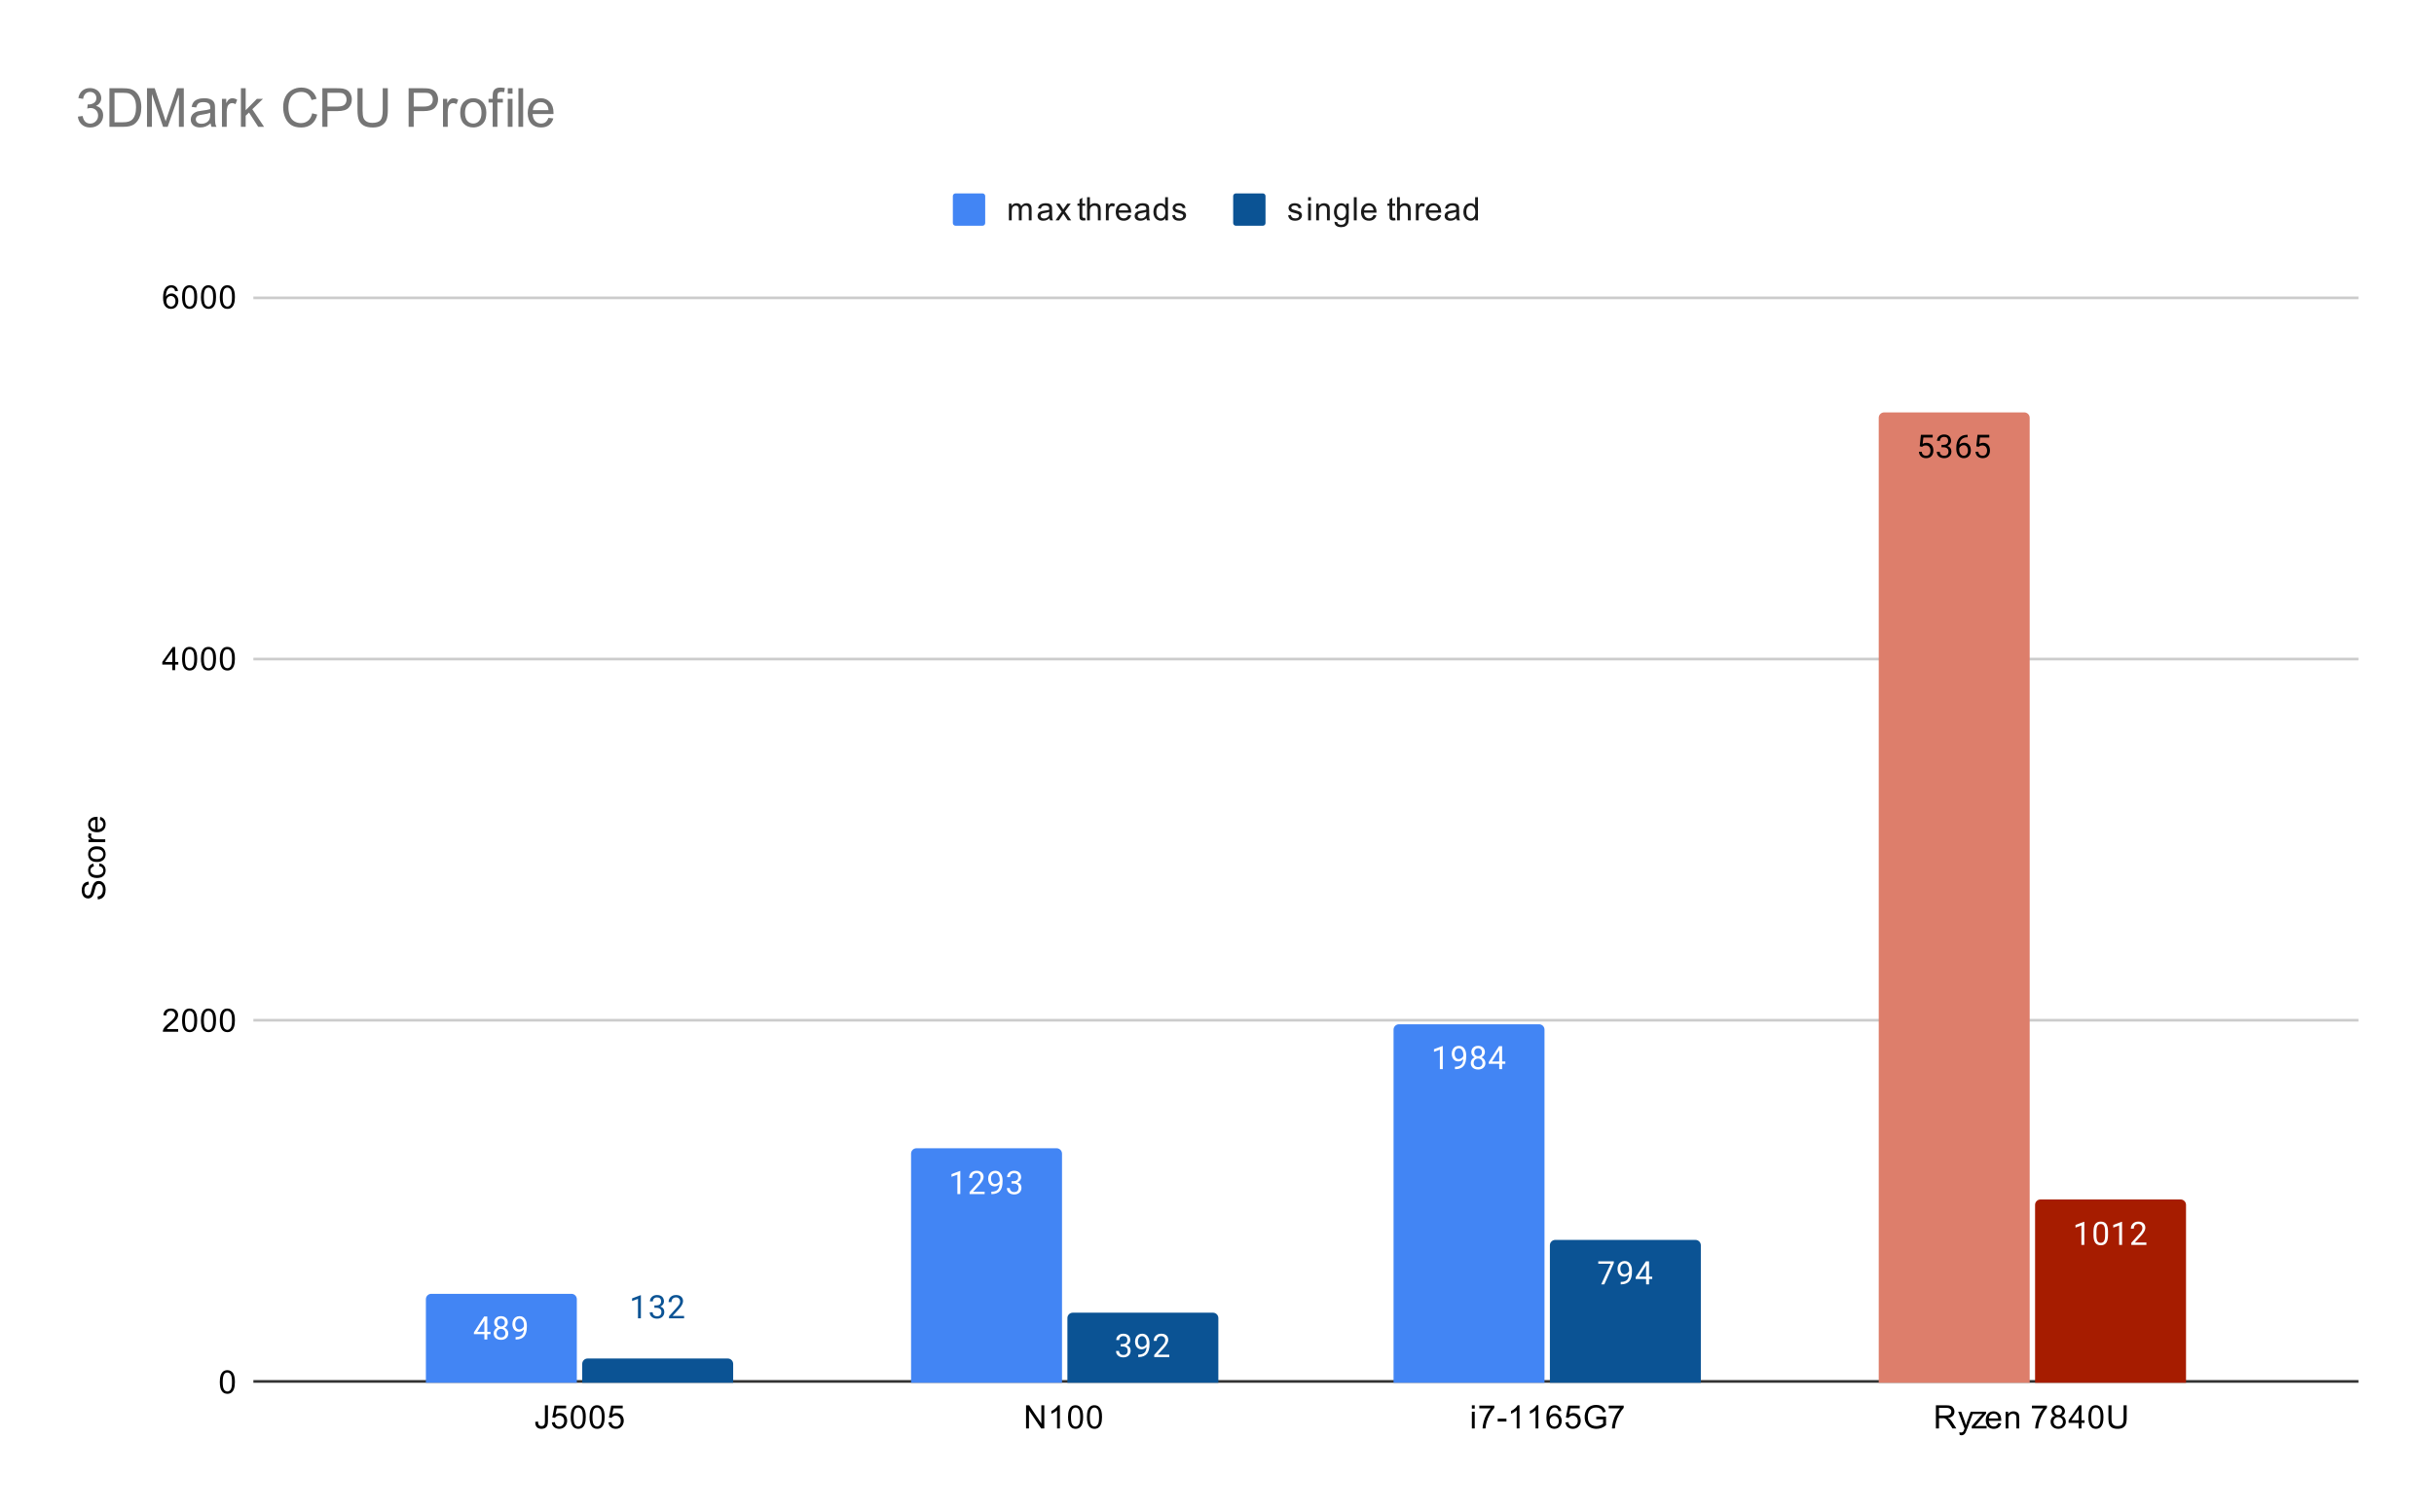 <svg version="1.1" viewBox="0.0 0.0 903.0 561.0" fill="none" stroke="none" stroke-linecap="square" stroke-miterlimit="10" width="903" height="561" xmlns:xlink="http://www.w3.org/1999/xlink" xmlns="http://www.w3.org/2000/svg"><path fill="#ffffff" d="M0 0L903.0 0L903.0 561.0L0 561.0L0 0Z" fill-rule="nonzero"/><path stroke="#333333" stroke-width="1.0" stroke-linecap="butt" d="M94.5 512.5L874.5 512.5" fill-rule="nonzero"/><path stroke="#cccccc" stroke-width="1.0" stroke-linecap="butt" d="M94.5 378.5L874.5 378.5" fill-rule="nonzero"/><path stroke="#cccccc" stroke-width="1.0" stroke-linecap="butt" d="M94.5 244.5L874.5 244.5" fill-rule="nonzero"/><path stroke="#cccccc" stroke-width="1.0" stroke-linecap="butt" d="M94.5 110.5L874.5 110.5" fill-rule="nonzero"/><clipPath id="id_0"><path d="M94.05 110.45L874.95 110.45L874.95 512.95L94.05 512.95L94.05 110.45Z" clip-rule="nonzero"/></clipPath><path stroke="#000000" stroke-width="2.0" stroke-linecap="butt" stroke-opacity="0.0" clip-path="url(#id_0)" d="M214.0 513.0L158.0 513.0L158.0 482.0C158.0 480.895 158.895 480.0 160.0 480.0L212.0 480.0C213.105 480.0 214.0 480.895 214.0 482.0Z" fill-rule="nonzero"/><path fill="#4285f4" clip-path="url(#id_0)" d="M214.0 513.0L158.0 513.0L158.0 482.0C158.0 480.895 158.895 480.0 160.0 480.0L212.0 480.0C213.105 480.0 214.0 480.895 214.0 482.0Z" fill-rule="nonzero"/><path stroke="#000000" stroke-width="2.0" stroke-linecap="butt" stroke-opacity="0.0" clip-path="url(#id_0)" d="M394.0 513.0L338.0 513.0L338.0 428.0C338.0 426.895 338.895 426.0 340.0 426.0L392.0 426.0C393.105 426.0 394.0 426.895 394.0 428.0Z" fill-rule="nonzero"/><path fill="#4285f4" clip-path="url(#id_0)" d="M394.0 513.0L338.0 513.0L338.0 428.0C338.0 426.895 338.895 426.0 340.0 426.0L392.0 426.0C393.105 426.0 394.0 426.895 394.0 428.0Z" fill-rule="nonzero"/><path stroke="#000000" stroke-width="2.0" stroke-linecap="butt" stroke-opacity="0.0" clip-path="url(#id_0)" d="M573.0 513.0L517.0 513.0L517.0 382.0C517.0 380.895 517.895 380.0 519.0 380.0L571.0 380.0C572.105 380.0 573.0 380.895 573.0 382.0Z" fill-rule="nonzero"/><path fill="#4285f4" clip-path="url(#id_0)" d="M573.0 513.0L517.0 513.0L517.0 382.0C517.0 380.895 517.895 380.0 519.0 380.0L571.0 380.0C572.105 380.0 573.0 380.895 573.0 382.0Z" fill-rule="nonzero"/><path stroke="#000000" stroke-width="2.0" stroke-linecap="butt" stroke-opacity="0.0" clip-path="url(#id_0)" d="M753.0 513.0L697.0 513.0L697.0 155.0C697.0 153.895 697.895 153.0 699.0 153.0L751.0 153.0C752.105 153.0 753.0 153.895 753.0 155.0Z" fill-rule="nonzero"/><path fill="#dd7e6b" clip-path="url(#id_0)" d="M753.0 513.0L697.0 513.0L697.0 155.0C697.0 153.895 697.895 153.0 699.0 153.0L751.0 153.0C752.105 153.0 753.0 153.895 753.0 155.0Z" fill-rule="nonzero"/><path stroke="#000000" stroke-width="2.0" stroke-linecap="butt" stroke-opacity="0.0" clip-path="url(#id_0)" d="M272.0 513.0L216.0 513.0L216.0 506.0C216.0 504.895 216.895 504.0 218.0 504.0L270.0 504.0C271.105 504.0 272.0 504.895 272.0 506.0Z" fill-rule="nonzero"/><path fill="#0b5394" clip-path="url(#id_0)" d="M272.0 513.0L216.0 513.0L216.0 506.0C216.0 504.895 216.895 504.0 218.0 504.0L270.0 504.0C271.105 504.0 272.0 504.895 272.0 506.0Z" fill-rule="nonzero"/><path stroke="#000000" stroke-width="2.0" stroke-linecap="butt" stroke-opacity="0.0" clip-path="url(#id_0)" d="M452.0 513.0L396.0 513.0L396.0 489.0C396.0 487.895 396.895 487.0 398.0 487.0L450.0 487.0C451.105 487.0 452.0 487.895 452.0 489.0Z" fill-rule="nonzero"/><path fill="#0b5394" clip-path="url(#id_0)" d="M452.0 513.0L396.0 513.0L396.0 489.0C396.0 487.895 396.895 487.0 398.0 487.0L450.0 487.0C451.105 487.0 452.0 487.895 452.0 489.0Z" fill-rule="nonzero"/><path stroke="#000000" stroke-width="2.0" stroke-linecap="butt" stroke-opacity="0.0" clip-path="url(#id_0)" d="M631.0 513.0L575.0 513.0L575.0 462.0C575.0 460.895 575.895 460.0 577.0 460.0L629.0 460.0C630.105 460.0 631.0 460.895 631.0 462.0Z" fill-rule="nonzero"/><path fill="#0b5394" clip-path="url(#id_0)" d="M631.0 513.0L575.0 513.0L575.0 462.0C575.0 460.895 575.895 460.0 577.0 460.0L629.0 460.0C630.105 460.0 631.0 460.895 631.0 462.0Z" fill-rule="nonzero"/><path stroke="#000000" stroke-width="2.0" stroke-linecap="butt" stroke-opacity="0.0" clip-path="url(#id_0)" d="M811.0 513.0L755.0 513.0L755.0 447.0C755.0 445.895 755.895 445.0 757.0 445.0L809.0 445.0C810.105 445.0 811.0 445.895 811.0 447.0Z" fill-rule="nonzero"/><path fill="#a61c00" clip-path="url(#id_0)" d="M811.0 513.0L755.0 513.0L755.0 447.0C755.0 445.895 755.895 445.0 757.0 445.0L809.0 445.0C810.105 445.0 811.0 445.895 811.0 447.0Z" fill-rule="nonzero"/><path stroke="#4285f4" stroke-width="3.0" stroke-linejoin="round" stroke-linecap="round" d="M180.781 494.087L181.969 494.087L181.969 494.962L180.781 494.962L180.781 496.946L179.703 496.946L179.703 494.962L175.812 494.962L175.812 494.321L179.625 488.415L180.781 488.415L180.781 494.087ZM177.047 494.087L179.703 494.087L179.703 489.899L179.562 490.134L177.047 494.087ZM188.391 490.634Q188.391 491.274 188.047 491.774Q187.703 492.274 187.141 492.556Q187.797 492.837 188.188 493.399Q188.578 493.946 188.578 494.649Q188.578 495.743 187.828 496.415Q187.094 497.071 185.875 497.071Q184.641 497.071 183.891 496.415Q183.156 495.743 183.156 494.649Q183.156 493.946 183.531 493.399Q183.906 492.837 184.578 492.556Q184.016 492.274 183.688 491.774Q183.359 491.274 183.359 490.634Q183.359 489.556 184.047 488.931Q184.734 488.29 185.875 488.29Q187.0 488.29 187.688 488.931Q188.391 489.556 188.391 490.634ZM187.5 494.618Q187.5 493.899 187.047 493.462Q186.594 493.009 185.859 493.009Q185.125 493.009 184.672 493.462Q184.234 493.899 184.234 494.634Q184.234 495.353 184.672 495.774Q185.109 496.181 185.875 496.181Q186.625 496.181 187.062 495.759Q187.5 495.337 187.5 494.618ZM185.875 489.181Q185.234 489.181 184.828 489.587Q184.438 489.978 184.438 490.665Q184.438 491.306 184.828 491.712Q185.219 492.118 185.859 492.118Q186.516 492.118 186.906 491.712Q187.297 491.306 187.297 490.665Q187.297 490.009 186.891 489.603Q186.484 489.181 185.875 489.181ZM194.359 493.196Q194.031 493.603 193.547 493.853Q193.078 494.087 192.516 494.087Q191.781 494.087 191.234 493.728Q190.688 493.368 190.391 492.712Q190.094 492.04 190.094 491.243Q190.094 490.399 190.406 489.712Q190.734 489.024 191.328 488.665Q191.938 488.29 192.734 488.29Q194.0 488.29 194.719 489.243Q195.453 490.196 195.453 491.821L195.453 492.134Q195.453 494.634 194.469 495.774Q193.484 496.915 191.5 496.946L191.281 496.946L191.281 496.04L191.516 496.04Q192.859 496.009 193.578 495.337Q194.297 494.665 194.359 493.196ZM192.688 493.196Q193.234 493.196 193.688 492.868Q194.156 492.524 194.375 492.04L194.375 491.603Q194.375 490.54 193.906 489.868Q193.438 489.196 192.734 489.196Q192.016 489.196 191.578 489.743Q191.156 490.29 191.156 491.196Q191.156 492.071 191.562 492.634Q191.984 493.196 192.688 493.196Z" fill-rule="nonzero"/><path fill="#ffffff" d="M180.781 494.087L181.969 494.087L181.969 494.962L180.781 494.962L180.781 496.946L179.703 496.946L179.703 494.962L175.812 494.962L175.812 494.321L179.625 488.415L180.781 488.415L180.781 494.087ZM177.047 494.087L179.703 494.087L179.703 489.899L179.562 490.134L177.047 494.087ZM188.391 490.634Q188.391 491.274 188.047 491.774Q187.703 492.274 187.141 492.556Q187.797 492.837 188.188 493.399Q188.578 493.946 188.578 494.649Q188.578 495.743 187.828 496.415Q187.094 497.071 185.875 497.071Q184.641 497.071 183.891 496.415Q183.156 495.743 183.156 494.649Q183.156 493.946 183.531 493.399Q183.906 492.837 184.578 492.556Q184.016 492.274 183.688 491.774Q183.359 491.274 183.359 490.634Q183.359 489.556 184.047 488.931Q184.734 488.29 185.875 488.29Q187.0 488.29 187.688 488.931Q188.391 489.556 188.391 490.634ZM187.5 494.618Q187.5 493.899 187.047 493.462Q186.594 493.009 185.859 493.009Q185.125 493.009 184.672 493.462Q184.234 493.899 184.234 494.634Q184.234 495.353 184.672 495.774Q185.109 496.181 185.875 496.181Q186.625 496.181 187.062 495.759Q187.5 495.337 187.5 494.618ZM185.875 489.181Q185.234 489.181 184.828 489.587Q184.438 489.978 184.438 490.665Q184.438 491.306 184.828 491.712Q185.219 492.118 185.859 492.118Q186.516 492.118 186.906 491.712Q187.297 491.306 187.297 490.665Q187.297 490.009 186.891 489.603Q186.484 489.181 185.875 489.181ZM194.359 493.196Q194.031 493.603 193.547 493.853Q193.078 494.087 192.516 494.087Q191.781 494.087 191.234 493.728Q190.688 493.368 190.391 492.712Q190.094 492.04 190.094 491.243Q190.094 490.399 190.406 489.712Q190.734 489.024 191.328 488.665Q191.938 488.29 192.734 488.29Q194.0 488.29 194.719 489.243Q195.453 490.196 195.453 491.821L195.453 492.134Q195.453 494.634 194.469 495.774Q193.484 496.915 191.5 496.946L191.281 496.946L191.281 496.04L191.516 496.04Q192.859 496.009 193.578 495.337Q194.297 494.665 194.359 493.196ZM192.688 493.196Q193.234 493.196 193.688 492.868Q194.156 492.524 194.375 492.04L194.375 491.603Q194.375 490.54 193.906 489.868Q193.438 489.196 192.734 489.196Q192.016 489.196 191.578 489.743Q191.156 490.29 191.156 491.196Q191.156 492.071 191.562 492.634Q191.984 493.196 192.688 493.196Z" fill-rule="nonzero"/><path stroke="#4285f4" stroke-width="3.0" stroke-linejoin="round" stroke-linecap="round" d="M356.266 443.011L355.188 443.011L355.188 435.793L353.0 436.589L353.0 435.605L356.109 434.433L356.266 434.433L356.266 443.011ZM365.297 443.011L359.703 443.011L359.703 442.23L362.656 438.949Q363.312 438.199 363.562 437.746Q363.812 437.277 363.812 436.777Q363.812 436.105 363.406 435.683Q363.016 435.246 362.328 435.246Q361.531 435.246 361.078 435.714Q360.625 436.168 360.625 436.996L359.547 436.996Q359.547 435.808 360.297 435.089Q361.062 434.355 362.328 434.355Q363.531 434.355 364.219 434.98Q364.906 435.605 364.906 436.652Q364.906 437.902 363.297 439.652L361.016 442.121L365.297 442.121L365.297 443.011ZM370.859 439.261Q370.531 439.668 370.047 439.918Q369.578 440.152 369.016 440.152Q368.281 440.152 367.734 439.793Q367.188 439.433 366.891 438.777Q366.594 438.105 366.594 437.308Q366.594 436.464 366.906 435.777Q367.234 435.089 367.828 434.73Q368.438 434.355 369.234 434.355Q370.5 434.355 371.219 435.308Q371.953 436.261 371.953 437.886L371.953 438.199Q371.953 440.699 370.969 441.839Q369.984 442.98 368.0 443.011L367.781 443.011L367.781 442.105L368.016 442.105Q369.359 442.074 370.078 441.402Q370.797 440.73 370.859 439.261ZM369.188 439.261Q369.734 439.261 370.188 438.933Q370.656 438.589 370.875 438.105L370.875 437.668Q370.875 436.605 370.406 435.933Q369.938 435.261 369.234 435.261Q368.516 435.261 368.078 435.808Q367.656 436.355 367.656 437.261Q367.656 438.136 368.062 438.699Q368.484 439.261 369.188 439.261ZM375.281 438.214L376.094 438.214Q376.875 438.199 377.312 437.808Q377.75 437.418 377.75 436.746Q377.75 435.246 376.25 435.246Q375.547 435.246 375.125 435.652Q374.719 436.058 374.719 436.714L373.625 436.714Q373.625 435.699 374.359 435.027Q375.109 434.355 376.25 434.355Q377.453 434.355 378.141 434.996Q378.828 435.636 378.828 436.777Q378.828 437.339 378.469 437.855Q378.109 438.371 377.484 438.636Q378.188 438.855 378.562 439.371Q378.953 439.886 378.953 440.636Q378.953 441.777 378.203 442.464Q377.453 443.136 376.25 443.136Q375.062 443.136 374.297 442.48Q373.547 441.824 373.547 440.761L374.641 440.761Q374.641 441.433 375.078 441.839Q375.516 442.246 376.266 442.246Q377.047 442.246 377.453 441.839Q377.875 441.418 377.875 440.652Q377.875 439.918 377.422 439.527Q376.969 439.121 376.094 439.105L375.281 439.105L375.281 438.214Z" fill-rule="nonzero"/><path fill="#ffffff" d="M356.266 443.011L355.188 443.011L355.188 435.793L353.0 436.589L353.0 435.605L356.109 434.433L356.266 434.433L356.266 443.011ZM365.297 443.011L359.703 443.011L359.703 442.23L362.656 438.949Q363.312 438.199 363.562 437.746Q363.812 437.277 363.812 436.777Q363.812 436.105 363.406 435.683Q363.016 435.246 362.328 435.246Q361.531 435.246 361.078 435.714Q360.625 436.168 360.625 436.996L359.547 436.996Q359.547 435.808 360.297 435.089Q361.062 434.355 362.328 434.355Q363.531 434.355 364.219 434.98Q364.906 435.605 364.906 436.652Q364.906 437.902 363.297 439.652L361.016 442.121L365.297 442.121L365.297 443.011ZM370.859 439.261Q370.531 439.668 370.047 439.918Q369.578 440.152 369.016 440.152Q368.281 440.152 367.734 439.793Q367.188 439.433 366.891 438.777Q366.594 438.105 366.594 437.308Q366.594 436.464 366.906 435.777Q367.234 435.089 367.828 434.73Q368.438 434.355 369.234 434.355Q370.5 434.355 371.219 435.308Q371.953 436.261 371.953 437.886L371.953 438.199Q371.953 440.699 370.969 441.839Q369.984 442.98 368.0 443.011L367.781 443.011L367.781 442.105L368.016 442.105Q369.359 442.074 370.078 441.402Q370.797 440.73 370.859 439.261ZM369.188 439.261Q369.734 439.261 370.188 438.933Q370.656 438.589 370.875 438.105L370.875 437.668Q370.875 436.605 370.406 435.933Q369.938 435.261 369.234 435.261Q368.516 435.261 368.078 435.808Q367.656 436.355 367.656 437.261Q367.656 438.136 368.062 438.699Q368.484 439.261 369.188 439.261ZM375.281 438.214L376.094 438.214Q376.875 438.199 377.312 437.808Q377.75 437.418 377.75 436.746Q377.75 435.246 376.25 435.246Q375.547 435.246 375.125 435.652Q374.719 436.058 374.719 436.714L373.625 436.714Q373.625 435.699 374.359 435.027Q375.109 434.355 376.25 434.355Q377.453 434.355 378.141 434.996Q378.828 435.636 378.828 436.777Q378.828 437.339 378.469 437.855Q378.109 438.371 377.484 438.636Q378.188 438.855 378.562 439.371Q378.953 439.886 378.953 440.636Q378.953 441.777 378.203 442.464Q377.453 443.136 376.25 443.136Q375.062 443.136 374.297 442.48Q373.547 441.824 373.547 440.761L374.641 440.761Q374.641 441.433 375.078 441.839Q375.516 442.246 376.266 442.246Q377.047 442.246 377.453 441.839Q377.875 441.418 377.875 440.652Q377.875 439.918 377.422 439.527Q376.969 439.121 376.094 439.105L375.281 439.105L375.281 438.214Z" fill-rule="nonzero"/><path stroke="#4285f4" stroke-width="3.0" stroke-linejoin="round" stroke-linecap="round" d="M535.266 396.657L534.188 396.657L534.188 389.438L532.0 390.235L532.0 389.25L535.109 388.079L535.266 388.079L535.266 396.657ZM542.859 392.907Q542.531 393.313 542.047 393.563Q541.578 393.797 541.016 393.797Q540.281 393.797 539.734 393.438Q539.188 393.079 538.891 392.422Q538.594 391.75 538.594 390.954Q538.594 390.11 538.906 389.422Q539.234 388.735 539.828 388.375Q540.438 388 541.234 388Q542.5 388 543.219 388.954Q543.953 389.907 543.953 391.532L543.953 391.844Q543.953 394.344 542.969 395.485Q541.984 396.625 540.0 396.657L539.781 396.657L539.781 395.75L540.016 395.75Q541.359 395.719 542.078 395.047Q542.797 394.375 542.859 392.907ZM541.188 392.907Q541.734 392.907 542.188 392.579Q542.656 392.235 542.875 391.75L542.875 391.313Q542.875 390.25 542.406 389.579Q541.938 388.907 541.234 388.907Q540.516 388.907 540.078 389.454Q539.656 390 539.656 390.907Q539.656 391.782 540.062 392.344Q540.484 392.907 541.188 392.907ZM550.891 390.344Q550.891 390.985 550.547 391.485Q550.203 391.985 549.641 392.266Q550.297 392.547 550.688 393.11Q551.078 393.657 551.078 394.36Q551.078 395.454 550.328 396.125Q549.594 396.782 548.375 396.782Q547.141 396.782 546.391 396.125Q545.656 395.454 545.656 394.36Q545.656 393.657 546.031 393.11Q546.406 392.547 547.078 392.266Q546.516 391.985 546.188 391.485Q545.859 390.985 545.859 390.344Q545.859 389.266 546.547 388.641Q547.234 388 548.375 388Q549.5 388 550.188 388.641Q550.891 389.266 550.891 390.344ZM550.0 394.329Q550.0 393.61 549.547 393.172Q549.094 392.719 548.359 392.719Q547.625 392.719 547.172 393.172Q546.734 393.61 546.734 394.344Q546.734 395.063 547.172 395.485Q547.609 395.891 548.375 395.891Q549.125 395.891 549.562 395.469Q550.0 395.047 550.0 394.329ZM548.375 388.891Q547.734 388.891 547.328 389.297Q546.938 389.688 546.938 390.375Q546.938 391.016 547.328 391.422Q547.719 391.829 548.359 391.829Q549.016 391.829 549.406 391.422Q549.797 391.016 549.797 390.375Q549.797 389.719 549.391 389.313Q548.984 388.891 548.375 388.891ZM557.281 393.797L558.469 393.797L558.469 394.672L557.281 394.672L557.281 396.657L556.203 396.657L556.203 394.672L552.312 394.672L552.312 394.032L556.125 388.125L557.281 388.125L557.281 393.797ZM553.547 393.797L556.203 393.797L556.203 389.61L556.062 389.844L553.547 393.797Z" fill-rule="nonzero"/><path fill="#ffffff" d="M535.266 396.657L534.188 396.657L534.188 389.438L532.0 390.235L532.0 389.25L535.109 388.079L535.266 388.079L535.266 396.657ZM542.859 392.907Q542.531 393.313 542.047 393.563Q541.578 393.797 541.016 393.797Q540.281 393.797 539.734 393.438Q539.188 393.079 538.891 392.422Q538.594 391.75 538.594 390.954Q538.594 390.11 538.906 389.422Q539.234 388.735 539.828 388.375Q540.438 388 541.234 388Q542.5 388 543.219 388.954Q543.953 389.907 543.953 391.532L543.953 391.844Q543.953 394.344 542.969 395.485Q541.984 396.625 540.0 396.657L539.781 396.657L539.781 395.75L540.016 395.75Q541.359 395.719 542.078 395.047Q542.797 394.375 542.859 392.907ZM541.188 392.907Q541.734 392.907 542.188 392.579Q542.656 392.235 542.875 391.75L542.875 391.313Q542.875 390.25 542.406 389.579Q541.938 388.907 541.234 388.907Q540.516 388.907 540.078 389.454Q539.656 390 539.656 390.907Q539.656 391.782 540.062 392.344Q540.484 392.907 541.188 392.907ZM550.891 390.344Q550.891 390.985 550.547 391.485Q550.203 391.985 549.641 392.266Q550.297 392.547 550.688 393.11Q551.078 393.657 551.078 394.36Q551.078 395.454 550.328 396.125Q549.594 396.782 548.375 396.782Q547.141 396.782 546.391 396.125Q545.656 395.454 545.656 394.36Q545.656 393.657 546.031 393.11Q546.406 392.547 547.078 392.266Q546.516 391.985 546.188 391.485Q545.859 390.985 545.859 390.344Q545.859 389.266 546.547 388.641Q547.234 388 548.375 388Q549.5 388 550.188 388.641Q550.891 389.266 550.891 390.344ZM550.0 394.329Q550.0 393.61 549.547 393.172Q549.094 392.719 548.359 392.719Q547.625 392.719 547.172 393.172Q546.734 393.61 546.734 394.344Q546.734 395.063 547.172 395.485Q547.609 395.891 548.375 395.891Q549.125 395.891 549.562 395.469Q550.0 395.047 550.0 394.329ZM548.375 388.891Q547.734 388.891 547.328 389.297Q546.938 389.688 546.938 390.375Q546.938 391.016 547.328 391.422Q547.719 391.829 548.359 391.829Q549.016 391.829 549.406 391.422Q549.797 391.016 549.797 390.375Q549.797 389.719 549.391 389.313Q548.984 388.891 548.375 388.891ZM557.281 393.797L558.469 393.797L558.469 394.672L557.281 394.672L557.281 396.657L556.203 396.657L556.203 394.672L552.312 394.672L552.312 394.032L556.125 388.125L557.281 388.125L557.281 393.797ZM553.547 393.797L556.203 393.797L556.203 389.61L556.062 389.844L553.547 393.797Z" fill-rule="nonzero"/><path stroke="#dd7e6b" stroke-width="3.0" stroke-linejoin="round" stroke-linecap="round" d="M712.203 165.567L712.641 161.317L717.016 161.317L717.016 162.317L713.562 162.317L713.297 164.645Q713.938 164.27 714.734 164.27Q715.891 164.27 716.578 165.051Q717.266 165.817 717.266 167.129Q717.266 168.442 716.547 169.207Q715.844 169.973 714.562 169.973Q713.438 169.973 712.719 169.348Q712.0 168.707 711.906 167.598L712.922 167.598Q713.031 168.332 713.453 168.707Q713.875 169.082 714.562 169.082Q715.312 169.082 715.75 168.567Q716.188 168.051 716.188 167.145Q716.188 166.285 715.719 165.77Q715.25 165.254 714.469 165.254Q713.766 165.254 713.359 165.551L713.078 165.785L712.203 165.567ZM720.281 165.051L721.094 165.051Q721.875 165.035 722.312 164.645Q722.75 164.254 722.75 163.582Q722.75 162.082 721.25 162.082Q720.547 162.082 720.125 162.489Q719.719 162.895 719.719 163.551L718.625 163.551Q718.625 162.535 719.359 161.864Q720.109 161.192 721.25 161.192Q722.453 161.192 723.141 161.832Q723.828 162.473 723.828 163.614Q723.828 164.176 723.469 164.692Q723.109 165.207 722.484 165.473Q723.188 165.692 723.562 166.207Q723.953 166.723 723.953 167.473Q723.953 168.614 723.203 169.301Q722.453 169.973 721.25 169.973Q720.062 169.973 719.297 169.317Q718.547 168.66 718.547 167.598L719.641 167.598Q719.641 168.27 720.078 168.676Q720.516 169.082 721.266 169.082Q722.047 169.082 722.453 168.676Q722.875 168.254 722.875 167.489Q722.875 166.754 722.422 166.364Q721.969 165.957 721.094 165.942L720.281 165.942L720.281 165.051ZM729.969 161.317L729.969 162.223L729.766 162.223Q728.5 162.254 727.75 162.989Q727.0 163.707 726.875 165.02Q727.562 164.254 728.719 164.254Q729.828 164.254 730.5 165.035Q731.172 165.817 731.172 167.067Q731.172 168.379 730.453 169.176Q729.734 169.973 728.516 169.973Q727.297 169.973 726.531 169.035Q725.781 168.082 725.781 166.598L725.781 166.192Q725.781 163.832 726.781 162.582Q727.781 161.332 729.766 161.317L729.969 161.317ZM728.547 165.16Q727.984 165.16 727.516 165.489Q727.047 165.817 726.859 166.332L726.859 166.723Q726.859 167.785 727.328 168.426Q727.812 169.067 728.516 169.067Q729.25 169.067 729.672 168.535Q730.094 167.989 730.094 167.114Q730.094 166.239 729.672 165.707Q729.25 165.16 728.547 165.16ZM733.203 165.567L733.641 161.317L738.016 161.317L738.016 162.317L734.562 162.317L734.297 164.645Q734.938 164.27 735.734 164.27Q736.891 164.27 737.578 165.051Q738.266 165.817 738.266 167.129Q738.266 168.442 737.547 169.207Q736.844 169.973 735.562 169.973Q734.438 169.973 733.719 169.348Q733.0 168.707 732.906 167.598L733.922 167.598Q734.031 168.332 734.453 168.707Q734.875 169.082 735.562 169.082Q736.312 169.082 736.75 168.567Q737.188 168.051 737.188 167.145Q737.188 166.285 736.719 165.77Q736.25 165.254 735.469 165.254Q734.766 165.254 734.359 165.551L734.078 165.785L733.203 165.567Z" fill-rule="nonzero"/><path fill="#000000" d="M712.203 165.567L712.641 161.317L717.016 161.317L717.016 162.317L713.562 162.317L713.297 164.645Q713.938 164.27 714.734 164.27Q715.891 164.27 716.578 165.051Q717.266 165.817 717.266 167.129Q717.266 168.442 716.547 169.207Q715.844 169.973 714.562 169.973Q713.438 169.973 712.719 169.348Q712.0 168.707 711.906 167.598L712.922 167.598Q713.031 168.332 713.453 168.707Q713.875 169.082 714.562 169.082Q715.312 169.082 715.75 168.567Q716.188 168.051 716.188 167.145Q716.188 166.285 715.719 165.77Q715.25 165.254 714.469 165.254Q713.766 165.254 713.359 165.551L713.078 165.785L712.203 165.567ZM720.281 165.051L721.094 165.051Q721.875 165.035 722.312 164.645Q722.75 164.254 722.75 163.582Q722.75 162.082 721.25 162.082Q720.547 162.082 720.125 162.489Q719.719 162.895 719.719 163.551L718.625 163.551Q718.625 162.535 719.359 161.864Q720.109 161.192 721.25 161.192Q722.453 161.192 723.141 161.832Q723.828 162.473 723.828 163.614Q723.828 164.176 723.469 164.692Q723.109 165.207 722.484 165.473Q723.188 165.692 723.562 166.207Q723.953 166.723 723.953 167.473Q723.953 168.614 723.203 169.301Q722.453 169.973 721.25 169.973Q720.062 169.973 719.297 169.317Q718.547 168.66 718.547 167.598L719.641 167.598Q719.641 168.27 720.078 168.676Q720.516 169.082 721.266 169.082Q722.047 169.082 722.453 168.676Q722.875 168.254 722.875 167.489Q722.875 166.754 722.422 166.364Q721.969 165.957 721.094 165.942L720.281 165.942L720.281 165.051ZM729.969 161.317L729.969 162.223L729.766 162.223Q728.5 162.254 727.75 162.989Q727.0 163.707 726.875 165.02Q727.562 164.254 728.719 164.254Q729.828 164.254 730.5 165.035Q731.172 165.817 731.172 167.067Q731.172 168.379 730.453 169.176Q729.734 169.973 728.516 169.973Q727.297 169.973 726.531 169.035Q725.781 168.082 725.781 166.598L725.781 166.192Q725.781 163.832 726.781 162.582Q727.781 161.332 729.766 161.317L729.969 161.317ZM728.547 165.16Q727.984 165.16 727.516 165.489Q727.047 165.817 726.859 166.332L726.859 166.723Q726.859 167.785 727.328 168.426Q727.812 169.067 728.516 169.067Q729.25 169.067 729.672 168.535Q730.094 167.989 730.094 167.114Q730.094 166.239 729.672 165.707Q729.25 165.16 728.547 165.16ZM733.203 165.567L733.641 161.317L738.016 161.317L738.016 162.317L734.562 162.317L734.297 164.645Q734.938 164.27 735.734 164.27Q736.891 164.27 737.578 165.051Q738.266 165.817 738.266 167.129Q738.266 168.442 737.547 169.207Q736.844 169.973 735.562 169.973Q734.438 169.973 733.719 169.348Q733.0 168.707 732.906 167.598L733.922 167.598Q734.031 168.332 734.453 168.707Q734.875 169.082 735.562 169.082Q736.312 169.082 736.75 168.567Q737.188 168.051 737.188 167.145Q737.188 166.285 736.719 165.77Q736.25 165.254 735.469 165.254Q734.766 165.254 734.359 165.551L734.078 165.785L733.203 165.567Z" fill-rule="nonzero"/><path stroke="#ffffff" stroke-width="3.0" stroke-linejoin="round" stroke-linecap="round" d="M237.766 489.095L236.688 489.095L236.688 481.876L234.5 482.673L234.5 481.689L237.609 480.517L237.766 480.517L237.766 489.095ZM242.781 484.298L243.594 484.298Q244.375 484.283 244.812 483.892Q245.25 483.501 245.25 482.829Q245.25 481.329 243.75 481.329Q243.047 481.329 242.625 481.736Q242.219 482.142 242.219 482.798L241.125 482.798Q241.125 481.783 241.859 481.111Q242.609 480.439 243.75 480.439Q244.953 480.439 245.641 481.079Q246.328 481.72 246.328 482.861Q246.328 483.423 245.969 483.939Q245.609 484.454 244.984 484.72Q245.688 484.939 246.062 485.454Q246.453 485.97 246.453 486.72Q246.453 487.861 245.703 488.548Q244.953 489.22 243.75 489.22Q242.562 489.22 241.797 488.564Q241.047 487.908 241.047 486.845L242.141 486.845Q242.141 487.517 242.578 487.923Q243.016 488.329 243.766 488.329Q244.547 488.329 244.953 487.923Q245.375 487.501 245.375 486.736Q245.375 486.001 244.922 485.611Q244.469 485.204 243.594 485.189L242.781 485.189L242.781 484.298ZM253.797 489.095L248.203 489.095L248.203 488.314L251.156 485.033Q251.812 484.283 252.062 483.829Q252.312 483.361 252.312 482.861Q252.312 482.189 251.906 481.767Q251.516 481.329 250.828 481.329Q250.031 481.329 249.578 481.798Q249.125 482.251 249.125 483.079L248.047 483.079Q248.047 481.892 248.797 481.173Q249.562 480.439 250.828 480.439Q252.031 480.439 252.719 481.064Q253.406 481.689 253.406 482.736Q253.406 483.986 251.797 485.736L249.516 488.204L253.797 488.204L253.797 489.095Z" fill-rule="nonzero"/><path fill="#0b5394" d="M237.766 489.095L236.688 489.095L236.688 481.876L234.5 482.673L234.5 481.689L237.609 480.517L237.766 480.517L237.766 489.095ZM242.781 484.298L243.594 484.298Q244.375 484.283 244.812 483.892Q245.25 483.501 245.25 482.829Q245.25 481.329 243.75 481.329Q243.047 481.329 242.625 481.736Q242.219 482.142 242.219 482.798L241.125 482.798Q241.125 481.783 241.859 481.111Q242.609 480.439 243.75 480.439Q244.953 480.439 245.641 481.079Q246.328 481.72 246.328 482.861Q246.328 483.423 245.969 483.939Q245.609 484.454 244.984 484.72Q245.688 484.939 246.062 485.454Q246.453 485.97 246.453 486.72Q246.453 487.861 245.703 488.548Q244.953 489.22 243.75 489.22Q242.562 489.22 241.797 488.564Q241.047 487.908 241.047 486.845L242.141 486.845Q242.141 487.517 242.578 487.923Q243.016 488.329 243.766 488.329Q244.547 488.329 244.953 487.923Q245.375 487.501 245.375 486.736Q245.375 486.001 244.922 485.611Q244.469 485.204 243.594 485.189L242.781 485.189L242.781 484.298ZM253.797 489.095L248.203 489.095L248.203 488.314L251.156 485.033Q251.812 484.283 252.062 483.829Q252.312 483.361 252.312 482.861Q252.312 482.189 251.906 481.767Q251.516 481.329 250.828 481.329Q250.031 481.329 249.578 481.798Q249.125 482.251 249.125 483.079L248.047 483.079Q248.047 481.892 248.797 481.173Q249.562 480.439 250.828 480.439Q252.031 480.439 252.719 481.064Q253.406 481.689 253.406 482.736Q253.406 483.986 251.797 485.736L249.516 488.204L253.797 488.204L253.797 489.095Z" fill-rule="nonzero"/><path stroke="#0b5394" stroke-width="3.0" stroke-linejoin="round" stroke-linecap="round" d="M415.781 498.656L416.594 498.656Q417.375 498.641 417.812 498.25Q418.25 497.86 418.25 497.188Q418.25 495.688 416.75 495.688Q416.047 495.688 415.625 496.094Q415.219 496.5 415.219 497.156L414.125 497.156Q414.125 496.141 414.859 495.469Q415.609 494.797 416.75 494.797Q417.953 494.797 418.641 495.438Q419.328 496.078 419.328 497.219Q419.328 497.781 418.969 498.297Q418.609 498.813 417.984 499.078Q418.688 499.297 419.062 499.813Q419.453 500.328 419.453 501.078Q419.453 502.219 418.703 502.906Q417.953 503.578 416.75 503.578Q415.562 503.578 414.797 502.922Q414.047 502.266 414.047 501.203L415.141 501.203Q415.141 501.875 415.578 502.281Q416.016 502.688 416.766 502.688Q417.547 502.688 417.953 502.281Q418.375 501.86 418.375 501.094Q418.375 500.36 417.922 499.969Q417.469 499.563 416.594 499.547L415.781 499.547L415.781 498.656ZM425.359 499.703Q425.031 500.11 424.547 500.36Q424.078 500.594 423.516 500.594Q422.781 500.594 422.234 500.235Q421.688 499.875 421.391 499.219Q421.094 498.547 421.094 497.75Q421.094 496.906 421.406 496.219Q421.734 495.531 422.328 495.172Q422.938 494.797 423.734 494.797Q425.0 494.797 425.719 495.75Q426.453 496.703 426.453 498.328L426.453 498.641Q426.453 501.141 425.469 502.281Q424.484 503.422 422.5 503.453L422.281 503.453L422.281 502.547L422.516 502.547Q423.859 502.516 424.578 501.844Q425.297 501.172 425.359 499.703ZM423.688 499.703Q424.234 499.703 424.688 499.375Q425.156 499.031 425.375 498.547L425.375 498.11Q425.375 497.047 424.906 496.375Q424.438 495.703 423.734 495.703Q423.016 495.703 422.578 496.25Q422.156 496.797 422.156 497.703Q422.156 498.578 422.562 499.141Q422.984 499.703 423.688 499.703ZM433.797 503.453L428.203 503.453L428.203 502.672L431.156 499.391Q431.812 498.641 432.062 498.188Q432.312 497.719 432.312 497.219Q432.312 496.547 431.906 496.125Q431.516 495.688 430.828 495.688Q430.031 495.688 429.578 496.156Q429.125 496.61 429.125 497.438L428.047 497.438Q428.047 496.25 428.797 495.531Q429.562 494.797 430.828 494.797Q432.031 494.797 432.719 495.422Q433.406 496.047 433.406 497.094Q433.406 498.344 431.797 500.094L429.516 502.563L433.797 502.563L433.797 503.453Z" fill-rule="nonzero"/><path fill="#ffffff" d="M415.781 498.656L416.594 498.656Q417.375 498.641 417.812 498.25Q418.25 497.86 418.25 497.188Q418.25 495.688 416.75 495.688Q416.047 495.688 415.625 496.094Q415.219 496.5 415.219 497.156L414.125 497.156Q414.125 496.141 414.859 495.469Q415.609 494.797 416.75 494.797Q417.953 494.797 418.641 495.438Q419.328 496.078 419.328 497.219Q419.328 497.781 418.969 498.297Q418.609 498.813 417.984 499.078Q418.688 499.297 419.062 499.813Q419.453 500.328 419.453 501.078Q419.453 502.219 418.703 502.906Q417.953 503.578 416.75 503.578Q415.562 503.578 414.797 502.922Q414.047 502.266 414.047 501.203L415.141 501.203Q415.141 501.875 415.578 502.281Q416.016 502.688 416.766 502.688Q417.547 502.688 417.953 502.281Q418.375 501.86 418.375 501.094Q418.375 500.36 417.922 499.969Q417.469 499.563 416.594 499.547L415.781 499.547L415.781 498.656ZM425.359 499.703Q425.031 500.11 424.547 500.36Q424.078 500.594 423.516 500.594Q422.781 500.594 422.234 500.235Q421.688 499.875 421.391 499.219Q421.094 498.547 421.094 497.75Q421.094 496.906 421.406 496.219Q421.734 495.531 422.328 495.172Q422.938 494.797 423.734 494.797Q425.0 494.797 425.719 495.75Q426.453 496.703 426.453 498.328L426.453 498.641Q426.453 501.141 425.469 502.281Q424.484 503.422 422.5 503.453L422.281 503.453L422.281 502.547L422.516 502.547Q423.859 502.516 424.578 501.844Q425.297 501.172 425.359 499.703ZM423.688 499.703Q424.234 499.703 424.688 499.375Q425.156 499.031 425.375 498.547L425.375 498.11Q425.375 497.047 424.906 496.375Q424.438 495.703 423.734 495.703Q423.016 495.703 422.578 496.25Q422.156 496.797 422.156 497.703Q422.156 498.578 422.562 499.141Q422.984 499.703 423.688 499.703ZM433.797 503.453L428.203 503.453L428.203 502.672L431.156 499.391Q431.812 498.641 432.062 498.188Q432.312 497.719 432.312 497.219Q432.312 496.547 431.906 496.125Q431.516 495.688 430.828 495.688Q430.031 495.688 429.578 496.156Q429.125 496.61 429.125 497.438L428.047 497.438Q428.047 496.25 428.797 495.531Q429.562 494.797 430.828 494.797Q432.031 494.797 432.719 495.422Q433.406 496.047 433.406 497.094Q433.406 498.344 431.797 500.094L429.516 502.563L433.797 502.563L433.797 503.453Z" fill-rule="nonzero"/><path stroke="#0b5394" stroke-width="3.0" stroke-linejoin="round" stroke-linecap="round" d="M598.719 468.564L595.188 476.486L594.047 476.486L597.562 468.845L592.953 468.845L592.953 467.955L598.719 467.955L598.719 468.564ZM604.359 472.736Q604.031 473.142 603.547 473.392Q603.078 473.626 602.516 473.626Q601.781 473.626 601.234 473.267Q600.688 472.908 600.391 472.251Q600.094 471.58 600.094 470.783Q600.094 469.939 600.406 469.251Q600.734 468.564 601.328 468.205Q601.938 467.83 602.734 467.83Q604.0 467.83 604.719 468.783Q605.453 469.736 605.453 471.361L605.453 471.673Q605.453 474.173 604.469 475.314Q603.484 476.455 601.5 476.486L601.281 476.486L601.281 475.58L601.516 475.58Q602.859 475.548 603.578 474.876Q604.297 474.205 604.359 472.736ZM602.688 472.736Q603.234 472.736 603.688 472.408Q604.156 472.064 604.375 471.58L604.375 471.142Q604.375 470.08 603.906 469.408Q603.438 468.736 602.734 468.736Q602.016 468.736 601.578 469.283Q601.156 469.83 601.156 470.736Q601.156 471.611 601.562 472.173Q601.984 472.736 602.688 472.736ZM611.781 473.626L612.969 473.626L612.969 474.501L611.781 474.501L611.781 476.486L610.703 476.486L610.703 474.501L606.812 474.501L606.812 473.861L610.625 467.955L611.781 467.955L611.781 473.626ZM608.047 473.626L610.703 473.626L610.703 469.439L610.562 469.673L608.047 473.626Z" fill-rule="nonzero"/><path fill="#ffffff" d="M598.719 468.564L595.188 476.486L594.047 476.486L597.562 468.845L592.953 468.845L592.953 467.955L598.719 467.955L598.719 468.564ZM604.359 472.736Q604.031 473.142 603.547 473.392Q603.078 473.626 602.516 473.626Q601.781 473.626 601.234 473.267Q600.688 472.908 600.391 472.251Q600.094 471.58 600.094 470.783Q600.094 469.939 600.406 469.251Q600.734 468.564 601.328 468.205Q601.938 467.83 602.734 467.83Q604.0 467.83 604.719 468.783Q605.453 469.736 605.453 471.361L605.453 471.673Q605.453 474.173 604.469 475.314Q603.484 476.455 601.5 476.486L601.281 476.486L601.281 475.58L601.516 475.58Q602.859 475.548 603.578 474.876Q604.297 474.205 604.359 472.736ZM602.688 472.736Q603.234 472.736 603.688 472.408Q604.156 472.064 604.375 471.58L604.375 471.142Q604.375 470.08 603.906 469.408Q603.438 468.736 602.734 468.736Q602.016 468.736 601.578 469.283Q601.156 469.83 601.156 470.736Q601.156 471.611 601.562 472.173Q601.984 472.736 602.688 472.736ZM611.781 473.626L612.969 473.626L612.969 474.501L611.781 474.501L611.781 476.486L610.703 476.486L610.703 474.501L606.812 474.501L606.812 473.861L610.625 467.955L611.781 467.955L611.781 473.626ZM608.047 473.626L610.703 473.626L610.703 469.439L610.562 469.673L608.047 473.626Z" fill-rule="nonzero"/><path stroke="#a61c00" stroke-width="3.0" stroke-linejoin="round" stroke-linecap="round" d="M773.266 461.862L772.188 461.862L772.188 454.643L770.0 455.44L770.0 454.455L773.109 453.284L773.266 453.284L773.266 461.862ZM782.062 458.221Q782.062 460.127 781.406 461.065Q780.766 461.987 779.375 461.987Q778.016 461.987 777.359 461.08Q776.703 460.174 776.672 458.362L776.672 456.924Q776.672 455.034 777.312 454.127Q777.969 453.205 779.359 453.205Q780.734 453.205 781.391 454.096Q782.047 454.971 782.062 456.815L782.062 458.221ZM780.969 456.737Q780.969 455.362 780.578 454.737Q780.203 454.096 779.359 454.096Q778.531 454.096 778.141 454.737Q777.766 455.362 777.766 456.659L777.766 458.393Q777.766 459.768 778.156 460.44Q778.562 461.096 779.375 461.096Q780.172 461.096 780.562 460.471Q780.953 459.846 780.969 458.518L780.969 456.737ZM787.266 461.862L786.188 461.862L786.188 454.643L784.0 455.44L784.0 454.455L787.109 453.284L787.266 453.284L787.266 461.862ZM796.297 461.862L790.703 461.862L790.703 461.08L793.656 457.799Q794.312 457.049 794.562 456.596Q794.812 456.127 794.812 455.627Q794.812 454.955 794.406 454.534Q794.016 454.096 793.328 454.096Q792.531 454.096 792.078 454.565Q791.625 455.018 791.625 455.846L790.547 455.846Q790.547 454.659 791.297 453.94Q792.062 453.205 793.328 453.205Q794.531 453.205 795.219 453.83Q795.906 454.455 795.906 455.502Q795.906 456.752 794.297 458.502L792.016 460.971L796.297 460.971L796.297 461.862Z" fill-rule="nonzero"/><path fill="#ffffff" d="M773.266 461.862L772.188 461.862L772.188 454.643L770.0 455.44L770.0 454.455L773.109 453.284L773.266 453.284L773.266 461.862ZM782.062 458.221Q782.062 460.127 781.406 461.065Q780.766 461.987 779.375 461.987Q778.016 461.987 777.359 461.08Q776.703 460.174 776.672 458.362L776.672 456.924Q776.672 455.034 777.312 454.127Q777.969 453.205 779.359 453.205Q780.734 453.205 781.391 454.096Q782.047 454.971 782.062 456.815L782.062 458.221ZM780.969 456.737Q780.969 455.362 780.578 454.737Q780.203 454.096 779.359 454.096Q778.531 454.096 778.141 454.737Q777.766 455.362 777.766 456.659L777.766 458.393Q777.766 459.768 778.156 460.44Q778.562 461.096 779.375 461.096Q780.172 461.096 780.562 460.471Q780.953 459.846 780.969 458.518L780.969 456.737ZM787.266 461.862L786.188 461.862L786.188 454.643L784.0 455.44L784.0 454.455L787.109 453.284L787.266 453.284L787.266 461.862ZM796.297 461.862L790.703 461.862L790.703 461.08L793.656 457.799Q794.312 457.049 794.562 456.596Q794.812 456.127 794.812 455.627Q794.812 454.955 794.406 454.534Q794.016 454.096 793.328 454.096Q792.531 454.096 792.078 454.565Q791.625 455.018 791.625 455.846L790.547 455.846Q790.547 454.659 791.297 453.94Q792.062 453.205 793.328 453.205Q794.531 453.205 795.219 453.83Q795.906 454.455 795.906 455.502Q795.906 456.752 794.297 458.502L792.016 460.971L796.297 460.971L796.297 461.862Z" fill-rule="nonzero"/><path fill="#000000" d="M36.284 333.653L36.191 332.591Q36.847 332.512 37.253 332.231Q37.659 331.95 37.925 331.372Q38.175 330.778 38.175 330.044Q38.175 329.403 37.988 328.903Q37.784 328.403 37.456 328.169Q37.113 327.919 36.722 327.919Q36.316 327.919 36.019 328.153Q35.706 328.387 35.503 328.919Q35.363 329.278 35.081 330.466Q34.8 331.637 34.55 332.106Q34.222 332.731 33.753 333.028Q33.269 333.325 32.675 333.325Q32.034 333.325 31.472 332.966Q30.894 332.591 30.613 331.887Q30.316 331.169 30.316 330.309Q30.316 329.356 30.628 328.622Q30.925 327.887 31.534 327.497Q32.128 327.106 32.878 327.075L32.956 328.169Q32.144 328.262 31.738 328.778Q31.316 329.278 31.316 330.262Q31.316 331.294 31.691 331.762Q32.066 332.231 32.597 332.231Q33.066 332.231 33.363 331.903Q33.659 331.575 33.972 330.2Q34.284 328.809 34.519 328.294Q34.878 327.544 35.409 327.184Q35.925 326.825 36.628 326.825Q37.316 326.825 37.925 327.216Q38.519 327.606 38.863 328.341Q39.191 329.075 39.191 329.997Q39.191 331.169 38.863 331.966Q38.519 332.747 37.831 333.2Q37.144 333.637 36.284 333.653ZM36.769 321.341L36.909 320.309Q37.972 320.481 38.581 321.184Q39.191 321.887 39.191 322.903Q39.191 324.184 38.363 324.966Q37.519 325.731 35.956 325.731Q34.956 325.731 34.206 325.403Q33.441 325.059 33.066 324.387Q32.691 323.7 32.691 322.887Q32.691 321.887 33.206 321.247Q33.706 320.591 34.659 320.403L34.816 321.434Q34.191 321.575 33.878 321.95Q33.55 322.325 33.55 322.856Q33.55 323.653 34.128 324.153Q34.691 324.653 35.925 324.653Q37.191 324.653 37.753 324.169Q38.316 323.684 38.316 322.919Q38.316 322.294 37.941 321.887Q37.566 321.466 36.769 321.341ZM35.941 319.794Q34.206 319.794 33.378 318.841Q32.691 318.044 32.691 316.887Q32.691 315.606 33.534 314.794Q34.363 313.966 35.847 313.966Q37.05 313.966 37.738 314.325Q38.425 314.684 38.816 315.387Q39.191 316.075 39.191 316.887Q39.191 318.184 38.363 318.997Q37.519 319.794 35.941 319.794ZM35.941 318.716Q37.128 318.716 37.722 318.2Q38.316 317.669 38.316 316.887Q38.316 316.091 37.722 315.575Q37.128 315.059 35.909 315.059Q34.753 315.059 34.159 315.591Q33.566 316.106 33.566 316.887Q33.566 317.669 34.159 318.2Q34.738 318.716 35.941 318.716ZM39.05 312.419L32.831 312.419L32.831 311.466L33.769 311.466Q33.113 311.106 32.909 310.809Q32.691 310.497 32.691 310.122Q32.691 309.591 33.019 309.044L34.003 309.403Q33.769 309.794 33.769 310.169Q33.769 310.528 33.988 310.809Q34.191 311.075 34.566 311.184Q35.128 311.372 35.784 311.372L39.05 311.372L39.05 312.419ZM37.05 304.153L37.175 303.059Q38.128 303.309 38.659 304.012Q39.191 304.716 39.191 305.794Q39.191 307.153 38.347 307.966Q37.503 308.762 35.988 308.762Q34.425 308.762 33.566 307.95Q32.691 307.137 32.691 305.856Q32.691 304.606 33.534 303.825Q34.378 303.028 35.925 303.028Q36.019 303.028 36.206 303.028L36.206 307.669Q37.238 307.606 37.784 307.091Q38.316 306.575 38.316 305.794Q38.316 305.216 38.019 304.809Q37.706 304.387 37.05 304.153ZM35.347 307.606L35.347 304.137Q34.55 304.2 34.159 304.528Q33.55 305.044 33.55 305.841Q33.55 306.575 34.034 307.075Q34.519 307.559 35.347 307.606Z" fill-rule="nonzero"/><path fill="#000000" d="M81.55 512.716Q81.55 511.184 81.862 510.262Q82.175 509.325 82.784 508.825Q83.409 508.325 84.347 508.325Q85.034 508.325 85.55 508.606Q86.081 508.887 86.425 509.419Q86.769 509.934 86.956 510.684Q87.144 511.434 87.144 512.716Q87.144 514.231 86.831 515.153Q86.534 516.075 85.909 516.591Q85.3 517.091 84.347 517.091Q83.112 517.091 82.394 516.2Q81.55 515.138 81.55 512.716ZM82.628 512.716Q82.628 514.825 83.128 515.528Q83.628 516.231 84.347 516.231Q85.081 516.231 85.566 515.528Q86.066 514.825 86.066 512.716Q86.066 510.591 85.566 509.903Q85.081 509.2 84.331 509.2Q83.612 509.2 83.175 509.809Q82.628 510.591 82.628 512.716Z" fill-rule="nonzero"/><path fill="#000000" d="M66.097 381.768L66.097 382.783L60.409 382.783Q60.409 382.408 60.534 382.049Q60.753 381.471 61.222 380.908Q61.706 380.346 62.612 379.611Q64.019 378.455 64.503 377.783Q65.003 377.111 65.003 376.518Q65.003 375.893 64.55 375.471Q64.097 375.033 63.378 375.033Q62.612 375.033 62.159 375.486Q61.706 375.94 61.691 376.752L60.612 376.643Q60.722 375.424 61.441 374.799Q62.175 374.158 63.409 374.158Q64.644 374.158 65.362 374.846Q66.081 375.533 66.081 376.549Q66.081 377.065 65.862 377.565Q65.659 378.049 65.159 378.611Q64.675 379.158 63.55 380.111Q62.597 380.908 62.316 381.205Q62.05 381.486 61.878 381.768L66.097 381.768ZM67.55 378.549Q67.55 377.018 67.862 376.096Q68.175 375.158 68.784 374.658Q69.409 374.158 70.347 374.158Q71.034 374.158 71.55 374.44Q72.081 374.721 72.425 375.252Q72.769 375.768 72.956 376.518Q73.144 377.268 73.144 378.549Q73.144 380.065 72.831 380.986Q72.534 381.908 71.909 382.424Q71.3 382.924 70.347 382.924Q69.112 382.924 68.394 382.033Q67.55 380.971 67.55 378.549ZM68.628 378.549Q68.628 380.658 69.128 381.361Q69.628 382.065 70.347 382.065Q71.081 382.065 71.566 381.361Q72.066 380.658 72.066 378.549Q72.066 376.424 71.566 375.736Q71.081 375.033 70.331 375.033Q69.612 375.033 69.175 375.643Q68.628 376.424 68.628 378.549ZM74.55 378.549Q74.55 377.018 74.862 376.096Q75.175 375.158 75.784 374.658Q76.409 374.158 77.347 374.158Q78.034 374.158 78.55 374.44Q79.081 374.721 79.425 375.252Q79.769 375.768 79.956 376.518Q80.144 377.268 80.144 378.549Q80.144 380.065 79.831 380.986Q79.534 381.908 78.909 382.424Q78.3 382.924 77.347 382.924Q76.112 382.924 75.394 382.033Q74.55 380.971 74.55 378.549ZM75.628 378.549Q75.628 380.658 76.128 381.361Q76.628 382.065 77.347 382.065Q78.081 382.065 78.566 381.361Q79.066 380.658 79.066 378.549Q79.066 376.424 78.566 375.736Q78.081 375.033 77.331 375.033Q76.612 375.033 76.175 375.643Q75.628 376.424 75.628 378.549ZM81.55 378.549Q81.55 377.018 81.862 376.096Q82.175 375.158 82.784 374.658Q83.409 374.158 84.347 374.158Q85.034 374.158 85.55 374.44Q86.081 374.721 86.425 375.252Q86.769 375.768 86.956 376.518Q87.144 377.268 87.144 378.549Q87.144 380.065 86.831 380.986Q86.534 381.908 85.909 382.424Q85.3 382.924 84.347 382.924Q83.112 382.924 82.394 382.033Q81.55 380.971 81.55 378.549ZM82.628 378.549Q82.628 380.658 83.128 381.361Q83.628 382.065 84.347 382.065Q85.081 382.065 85.566 381.361Q86.066 380.658 86.066 378.549Q86.066 376.424 85.566 375.736Q85.081 375.033 84.331 375.033Q83.612 375.033 83.175 375.643Q82.628 376.424 82.628 378.549Z" fill-rule="nonzero"/><path fill="#000000" d="M63.925 248.617L63.925 246.554L60.206 246.554L60.206 245.585L64.128 240.023L64.987 240.023L64.987 245.585L66.144 245.585L66.144 246.554L64.987 246.554L64.987 248.617L63.925 248.617ZM63.925 245.585L63.925 241.726L61.237 245.585L63.925 245.585ZM67.55 244.382Q67.55 242.851 67.862 241.929Q68.175 240.992 68.784 240.492Q69.409 239.992 70.347 239.992Q71.034 239.992 71.55 240.273Q72.081 240.554 72.425 241.085Q72.769 241.601 72.956 242.351Q73.144 243.101 73.144 244.382Q73.144 245.898 72.831 246.82Q72.534 247.742 71.909 248.257Q71.3 248.757 70.347 248.757Q69.112 248.757 68.394 247.867Q67.55 246.804 67.55 244.382ZM68.628 244.382Q68.628 246.492 69.128 247.195Q69.628 247.898 70.347 247.898Q71.081 247.898 71.566 247.195Q72.066 246.492 72.066 244.382Q72.066 242.257 71.566 241.57Q71.081 240.867 70.331 240.867Q69.612 240.867 69.175 241.476Q68.628 242.257 68.628 244.382ZM74.55 244.382Q74.55 242.851 74.862 241.929Q75.175 240.992 75.784 240.492Q76.409 239.992 77.347 239.992Q78.034 239.992 78.55 240.273Q79.081 240.554 79.425 241.085Q79.769 241.601 79.956 242.351Q80.144 243.101 80.144 244.382Q80.144 245.898 79.831 246.82Q79.534 247.742 78.909 248.257Q78.3 248.757 77.347 248.757Q76.112 248.757 75.394 247.867Q74.55 246.804 74.55 244.382ZM75.628 244.382Q75.628 246.492 76.128 247.195Q76.628 247.898 77.347 247.898Q78.081 247.898 78.566 247.195Q79.066 246.492 79.066 244.382Q79.066 242.257 78.566 241.57Q78.081 240.867 77.331 240.867Q76.612 240.867 76.175 241.476Q75.628 242.257 75.628 244.382ZM81.55 244.382Q81.55 242.851 81.862 241.929Q82.175 240.992 82.784 240.492Q83.409 239.992 84.347 239.992Q85.034 239.992 85.55 240.273Q86.081 240.554 86.425 241.085Q86.769 241.601 86.956 242.351Q87.144 243.101 87.144 244.382Q87.144 245.898 86.831 246.82Q86.534 247.742 85.909 248.257Q85.3 248.757 84.347 248.757Q83.112 248.757 82.394 247.867Q81.55 246.804 81.55 244.382ZM82.628 244.382Q82.628 246.492 83.128 247.195Q83.628 247.898 84.347 247.898Q85.081 247.898 85.566 247.195Q86.066 246.492 86.066 244.382Q86.066 242.257 85.566 241.57Q85.081 240.867 84.331 240.867Q83.612 240.867 83.175 241.476Q82.628 242.257 82.628 244.382Z" fill-rule="nonzero"/><path fill="#000000" d="M66.019 107.966L64.972 108.044Q64.831 107.419 64.581 107.138Q64.144 106.684 63.519 106.684Q63.019 106.684 62.628 106.966Q62.144 107.341 61.847 108.044Q61.566 108.731 61.55 110.013Q61.925 109.434 62.472 109.153Q63.034 108.872 63.644 108.872Q64.691 108.872 65.425 109.653Q66.175 110.434 66.175 111.653Q66.175 112.466 65.816 113.169Q65.472 113.856 64.862 114.231Q64.253 114.591 63.487 114.591Q62.159 114.591 61.331 113.622Q60.503 112.653 60.503 110.434Q60.503 107.934 61.425 106.809Q62.222 105.825 63.581 105.825Q64.597 105.825 65.237 106.403Q65.894 106.966 66.019 107.966ZM61.722 111.669Q61.722 112.216 61.941 112.716Q62.175 113.2 62.581 113.466Q63.003 113.731 63.472 113.731Q64.128 113.731 64.612 113.2Q65.097 112.653 65.097 111.731Q65.097 110.841 64.612 110.325Q64.144 109.809 63.425 109.809Q62.706 109.809 62.206 110.325Q61.722 110.841 61.722 111.669ZM67.55 110.216Q67.55 108.684 67.862 107.763Q68.175 106.825 68.784 106.325Q69.409 105.825 70.347 105.825Q71.034 105.825 71.55 106.106Q72.081 106.388 72.425 106.919Q72.769 107.434 72.956 108.184Q73.144 108.934 73.144 110.216Q73.144 111.731 72.831 112.653Q72.534 113.575 71.909 114.091Q71.3 114.591 70.347 114.591Q69.112 114.591 68.394 113.7Q67.55 112.638 67.55 110.216ZM68.628 110.216Q68.628 112.325 69.128 113.028Q69.628 113.731 70.347 113.731Q71.081 113.731 71.566 113.028Q72.066 112.325 72.066 110.216Q72.066 108.091 71.566 107.403Q71.081 106.7 70.331 106.7Q69.612 106.7 69.175 107.309Q68.628 108.091 68.628 110.216ZM74.55 110.216Q74.55 108.684 74.862 107.763Q75.175 106.825 75.784 106.325Q76.409 105.825 77.347 105.825Q78.034 105.825 78.55 106.106Q79.081 106.388 79.425 106.919Q79.769 107.434 79.956 108.184Q80.144 108.934 80.144 110.216Q80.144 111.731 79.831 112.653Q79.534 113.575 78.909 114.091Q78.3 114.591 77.347 114.591Q76.112 114.591 75.394 113.7Q74.55 112.638 74.55 110.216ZM75.628 110.216Q75.628 112.325 76.128 113.028Q76.628 113.731 77.347 113.731Q78.081 113.731 78.566 113.028Q79.066 112.325 79.066 110.216Q79.066 108.091 78.566 107.403Q78.081 106.7 77.331 106.7Q76.612 106.7 76.175 107.309Q75.628 108.091 75.628 110.216ZM81.55 110.216Q81.55 108.684 81.862 107.763Q82.175 106.825 82.784 106.325Q83.409 105.825 84.347 105.825Q85.034 105.825 85.55 106.106Q86.081 106.388 86.425 106.919Q86.769 107.434 86.956 108.184Q87.144 108.934 87.144 110.216Q87.144 111.731 86.831 112.653Q86.534 113.575 85.909 114.091Q85.3 114.591 84.347 114.591Q83.112 114.591 82.394 113.7Q81.55 112.638 81.55 110.216ZM82.628 110.216Q82.628 112.325 83.128 113.028Q83.628 113.731 84.347 113.731Q85.081 113.731 85.566 113.028Q86.066 112.325 86.066 110.216Q86.066 108.091 85.566 107.403Q85.081 106.7 84.331 106.7Q83.612 106.7 83.175 107.309Q82.628 108.091 82.628 110.216Z" fill-rule="nonzero"/><path fill="#000000" d="M198.568 527.513L199.599 527.372Q199.63 528.356 199.959 528.716Q200.287 529.075 200.88 529.075Q201.302 529.075 201.615 528.888Q201.927 528.684 202.037 528.356Q202.162 528.013 202.162 527.278L202.162 521.356L203.287 521.356L203.287 527.216Q203.287 528.294 203.021 528.888Q202.771 529.481 202.209 529.794Q201.646 530.091 200.88 530.091Q199.755 530.091 199.146 529.45Q198.552 528.794 198.568 527.513ZM204.724 527.7L205.834 527.606Q205.959 528.419 206.396 528.825Q206.849 529.231 207.49 529.231Q208.24 529.231 208.771 528.653Q209.302 528.075 209.302 527.138Q209.302 526.231 208.787 525.716Q208.287 525.184 207.459 525.184Q206.959 525.184 206.537 525.419Q206.13 525.653 205.896 526.013L204.912 525.888L205.74 521.481L210.021 521.481L210.021 522.481L206.584 522.481L206.13 524.794Q206.896 524.247 207.74 524.247Q208.865 524.247 209.63 525.028Q210.412 525.809 210.412 527.044Q210.412 528.2 209.74 529.059Q208.912 530.091 207.49 530.091Q206.318 530.091 205.568 529.434Q204.834 528.778 204.724 527.7ZM211.724 525.716Q211.724 524.184 212.037 523.263Q212.349 522.325 212.959 521.825Q213.584 521.325 214.521 521.325Q215.209 521.325 215.724 521.606Q216.255 521.888 216.599 522.419Q216.943 522.934 217.13 523.684Q217.318 524.434 217.318 525.716Q217.318 527.231 217.005 528.153Q216.709 529.075 216.084 529.591Q215.474 530.091 214.521 530.091Q213.287 530.091 212.568 529.2Q211.724 528.138 211.724 525.716ZM212.802 525.716Q212.802 527.825 213.302 528.528Q213.802 529.231 214.521 529.231Q215.255 529.231 215.74 528.528Q216.24 527.825 216.24 525.716Q216.24 523.591 215.74 522.903Q215.255 522.2 214.505 522.2Q213.787 522.2 213.349 522.809Q212.802 523.591 212.802 525.716ZM218.724 525.716Q218.724 524.184 219.037 523.263Q219.349 522.325 219.959 521.825Q220.584 521.325 221.521 521.325Q222.209 521.325 222.724 521.606Q223.255 521.888 223.599 522.419Q223.943 522.934 224.13 523.684Q224.318 524.434 224.318 525.716Q224.318 527.231 224.005 528.153Q223.709 529.075 223.084 529.591Q222.474 530.091 221.521 530.091Q220.287 530.091 219.568 529.2Q218.724 528.138 218.724 525.716ZM219.802 525.716Q219.802 527.825 220.302 528.528Q220.802 529.231 221.521 529.231Q222.255 529.231 222.74 528.528Q223.24 527.825 223.24 525.716Q223.24 523.591 222.74 522.903Q222.255 522.2 221.505 522.2Q220.787 522.2 220.349 522.809Q219.802 523.591 219.802 525.716ZM225.724 527.7L226.834 527.606Q226.959 528.419 227.396 528.825Q227.849 529.231 228.49 529.231Q229.24 529.231 229.771 528.653Q230.302 528.075 230.302 527.138Q230.302 526.231 229.787 525.716Q229.287 525.184 228.459 525.184Q227.959 525.184 227.537 525.419Q227.13 525.653 226.896 526.013L225.912 525.888L226.74 521.481L231.021 521.481L231.021 522.481L227.584 522.481L227.13 524.794Q227.896 524.247 228.74 524.247Q229.865 524.247 230.63 525.028Q231.412 525.809 231.412 527.044Q231.412 528.2 230.74 529.059Q229.912 530.091 228.49 530.091Q227.318 530.091 226.568 529.434Q225.834 528.778 225.724 527.7Z" fill-rule="nonzero"/><path fill="#000000" d="M380.663 529.95L380.663 521.356L381.82 521.356L386.335 528.106L386.335 521.356L387.429 521.356L387.429 529.95L386.257 529.95L381.741 523.2L381.741 529.95L380.663 529.95ZM393.21 529.95L392.163 529.95L392.163 523.231Q391.773 523.591 391.148 523.966Q390.538 524.325 390.054 524.497L390.054 523.481Q390.929 523.059 391.585 522.481Q392.257 521.888 392.538 521.325L393.21 521.325L393.21 529.95ZM396.241 525.716Q396.241 524.184 396.554 523.263Q396.866 522.325 397.476 521.825Q398.101 521.325 399.038 521.325Q399.726 521.325 400.241 521.606Q400.773 521.888 401.116 522.419Q401.46 522.934 401.648 523.684Q401.835 524.434 401.835 525.716Q401.835 527.231 401.523 528.153Q401.226 529.075 400.601 529.591Q399.991 530.091 399.038 530.091Q397.804 530.091 397.085 529.2Q396.241 528.138 396.241 525.716ZM397.32 525.716Q397.32 527.825 397.82 528.528Q398.32 529.231 399.038 529.231Q399.773 529.231 400.257 528.528Q400.757 527.825 400.757 525.716Q400.757 523.591 400.257 522.903Q399.773 522.2 399.023 522.2Q398.304 522.2 397.866 522.809Q397.32 523.591 397.32 525.716ZM403.241 525.716Q403.241 524.184 403.554 523.263Q403.866 522.325 404.476 521.825Q405.101 521.325 406.038 521.325Q406.726 521.325 407.241 521.606Q407.773 521.888 408.116 522.419Q408.46 522.934 408.648 523.684Q408.835 524.434 408.835 525.716Q408.835 527.231 408.523 528.153Q408.226 529.075 407.601 529.591Q406.991 530.091 406.038 530.091Q404.804 530.091 404.085 529.2Q403.241 528.138 403.241 525.716ZM404.32 525.716Q404.32 527.825 404.82 528.528Q405.32 529.231 406.038 529.231Q406.773 529.231 407.257 528.528Q407.757 527.825 407.757 525.716Q407.757 523.591 407.257 522.903Q406.773 522.2 406.023 522.2Q405.304 522.2 404.866 522.809Q404.32 523.591 404.32 525.716Z" fill-rule="nonzero"/><path fill="#000000" d="M546.056 522.575L546.056 521.356L547.118 521.356L547.118 522.575L546.056 522.575ZM546.056 529.95L546.056 523.731L547.118 523.731L547.118 529.95L546.056 529.95ZM548.821 522.481L548.821 521.466L554.384 521.466L554.384 522.294Q553.571 523.169 552.759 524.622Q551.962 526.059 551.524 527.591Q551.196 528.669 551.118 529.95L550.024 529.95Q550.04 528.934 550.415 527.497Q550.806 526.059 551.509 524.731Q552.227 523.403 553.04 522.481L548.821 522.481ZM555.634 527.372L555.634 526.309L558.884 526.309L558.884 527.372L555.634 527.372ZM563.727 529.95L562.681 529.95L562.681 523.231Q562.29 523.591 561.665 523.966Q561.056 524.325 560.571 524.497L560.571 523.481Q561.446 523.059 562.102 522.481Q562.774 521.888 563.056 521.325L563.727 521.325L563.727 529.95ZM570.727 529.95L569.681 529.95L569.681 523.231Q569.29 523.591 568.665 523.966Q568.056 524.325 567.571 524.497L567.571 523.481Q568.446 523.059 569.102 522.481Q569.774 521.888 570.056 521.325L570.727 521.325L570.727 529.95ZM579.227 523.466L578.181 523.544Q578.04 522.919 577.79 522.638Q577.352 522.184 576.727 522.184Q576.227 522.184 575.837 522.466Q575.352 522.841 575.056 523.544Q574.774 524.231 574.759 525.513Q575.134 524.934 575.681 524.653Q576.243 524.372 576.852 524.372Q577.899 524.372 578.634 525.153Q579.384 525.934 579.384 527.153Q579.384 527.966 579.024 528.669Q578.681 529.356 578.071 529.731Q577.462 530.091 576.696 530.091Q575.368 530.091 574.54 529.122Q573.712 528.153 573.712 525.934Q573.712 523.434 574.634 522.309Q575.431 521.325 576.79 521.325Q577.806 521.325 578.446 521.903Q579.102 522.466 579.227 523.466ZM574.931 527.169Q574.931 527.716 575.149 528.216Q575.384 528.7 575.79 528.966Q576.212 529.231 576.681 529.231Q577.337 529.231 577.821 528.7Q578.306 528.153 578.306 527.231Q578.306 526.341 577.821 525.825Q577.352 525.309 576.634 525.309Q575.915 525.309 575.415 525.825Q574.931 526.341 574.931 527.169ZM580.759 527.7L581.868 527.606Q581.993 528.419 582.431 528.825Q582.884 529.231 583.524 529.231Q584.274 529.231 584.806 528.653Q585.337 528.075 585.337 527.138Q585.337 526.231 584.821 525.716Q584.321 525.184 583.493 525.184Q582.993 525.184 582.571 525.419Q582.165 525.653 581.931 526.013L580.946 525.888L581.774 521.481L586.056 521.481L586.056 522.481L582.618 522.481L582.165 524.794Q582.931 524.247 583.774 524.247Q584.899 524.247 585.665 525.028Q586.446 525.809 586.446 527.044Q586.446 528.2 585.774 529.059Q584.946 530.091 583.524 530.091Q582.352 530.091 581.602 529.434Q580.868 528.778 580.759 527.7ZM592.212 526.575L592.212 525.575L595.837 525.559L595.837 528.747Q595.009 529.419 594.118 529.763Q593.227 530.091 592.29 530.091Q591.024 530.091 589.977 529.559Q588.946 529.013 588.415 527.997Q587.899 526.966 587.899 525.7Q587.899 524.434 588.415 523.356Q588.946 522.263 589.931 521.747Q590.915 521.216 592.196 521.216Q593.134 521.216 593.884 521.513Q594.634 521.809 595.056 522.356Q595.493 522.888 595.712 523.763L594.696 524.044Q594.493 523.388 594.196 523.013Q593.915 522.638 593.384 522.419Q592.852 522.184 592.212 522.184Q591.431 522.184 590.852 522.419Q590.29 522.653 589.931 523.044Q589.587 523.434 589.399 523.903Q589.071 524.7 589.071 525.622Q589.071 526.778 589.462 527.559Q589.868 528.325 590.618 528.7Q591.368 529.075 592.227 529.075Q592.962 529.075 593.665 528.794Q594.368 528.497 594.727 528.184L594.727 526.575L592.212 526.575ZM596.821 522.481L596.821 521.466L602.384 521.466L602.384 522.294Q601.571 523.169 600.759 524.622Q599.962 526.059 599.524 527.591Q599.196 528.669 599.118 529.95L598.024 529.95Q598.04 528.934 598.415 527.497Q598.806 526.059 599.509 524.731Q600.227 523.403 601.04 522.481L596.821 522.481Z" fill-rule="nonzero"/><path fill="#000000" d="M718.213 529.95L718.213 521.356L722.026 521.356Q723.182 521.356 723.776 521.591Q724.37 521.825 724.729 522.419Q725.088 522.997 725.088 523.7Q725.088 524.622 724.495 525.247Q723.901 525.872 722.667 526.044Q723.12 526.263 723.354 526.466Q723.854 526.919 724.292 527.606L725.792 529.95L724.354 529.95L723.229 528.169Q722.729 527.388 722.401 526.981Q722.088 526.575 721.823 526.419Q721.573 526.247 721.307 526.169Q721.12 526.138 720.682 526.138L719.354 526.138L719.354 529.95L718.213 529.95ZM719.354 525.153L721.807 525.153Q722.573 525.153 723.01 524.997Q723.463 524.825 723.682 524.481Q723.917 524.122 723.917 523.7Q723.917 523.091 723.463 522.7Q723.026 522.309 722.073 522.309L719.354 522.309L719.354 525.153ZM727.026 532.341L726.901 531.356Q727.245 531.45 727.51 531.45Q727.854 531.45 728.057 531.325Q728.276 531.216 728.417 531.013Q728.51 530.841 728.745 530.216Q728.76 530.138 728.838 529.966L726.463 523.731L727.604 523.731L728.901 527.325Q729.151 528.013 729.354 528.778Q729.542 528.044 729.792 527.356L731.12 523.731L732.167 523.731L729.807 530.059Q729.417 531.075 729.213 531.466Q728.932 531.997 728.557 532.231Q728.198 532.481 727.698 532.481Q727.401 532.481 727.026 532.341ZM731.51 529.95L731.51 529.091L735.479 524.544Q734.792 524.575 734.276 524.575L731.745 524.575L731.745 523.731L736.838 523.731L736.838 524.419L733.463 528.372L732.807 529.091Q733.526 529.044 734.135 529.044L737.026 529.044L737.026 529.95L731.51 529.95ZM741.323 527.95L742.417 528.075Q742.167 529.028 741.463 529.559Q740.76 530.091 739.682 530.091Q738.323 530.091 737.51 529.247Q736.713 528.403 736.713 526.888Q736.713 525.325 737.526 524.466Q738.338 523.591 739.62 523.591Q740.87 523.591 741.651 524.434Q742.448 525.278 742.448 526.825Q742.448 526.919 742.448 527.106L737.807 527.106Q737.87 528.138 738.385 528.684Q738.901 529.216 739.682 529.216Q740.26 529.216 740.667 528.919Q741.088 528.606 741.323 527.95ZM737.87 526.247L741.338 526.247Q741.276 525.45 740.948 525.059Q740.432 524.45 739.635 524.45Q738.901 524.45 738.401 524.934Q737.917 525.419 737.87 526.247ZM744.073 529.95L744.073 523.731L745.01 523.731L745.01 524.606Q745.698 523.591 746.995 523.591Q747.557 523.591 748.026 523.794Q748.51 523.997 748.745 524.325Q748.979 524.653 749.073 525.091Q749.12 525.388 749.12 526.122L749.12 529.95L748.073 529.95L748.073 526.169Q748.073 525.513 747.948 525.2Q747.823 524.888 747.51 524.7Q747.198 524.497 746.776 524.497Q746.104 524.497 745.604 524.934Q745.12 525.356 745.12 526.544L745.12 529.95L744.073 529.95ZM753.838 522.481L753.838 521.466L759.401 521.466L759.401 522.294Q758.588 523.169 757.776 524.622Q756.979 526.059 756.542 527.591Q756.213 528.669 756.135 529.95L755.042 529.95Q755.057 528.934 755.432 527.497Q755.823 526.059 756.526 524.731Q757.245 523.403 758.057 522.481L753.838 522.481ZM762.401 525.294Q761.745 525.044 761.417 524.606Q761.104 524.153 761.104 523.544Q761.104 522.606 761.776 521.966Q762.463 521.325 763.573 521.325Q764.698 521.325 765.385 521.981Q766.073 522.638 766.073 523.575Q766.073 524.169 765.76 524.606Q765.448 525.044 764.807 525.294Q765.604 525.544 766.01 526.122Q766.417 526.7 766.417 527.497Q766.417 528.591 765.635 529.341Q764.87 530.091 763.588 530.091Q762.323 530.091 761.542 529.341Q760.76 528.591 760.76 527.466Q760.76 526.622 761.182 526.059Q761.62 525.497 762.401 525.294ZM762.182 523.497Q762.182 524.106 762.573 524.497Q762.979 524.888 763.604 524.888Q764.213 524.888 764.604 524.513Q764.995 524.122 764.995 523.559Q764.995 522.981 764.588 522.591Q764.182 522.184 763.588 522.184Q762.979 522.184 762.573 522.575Q762.182 522.966 762.182 523.497ZM761.854 527.466Q761.854 527.919 762.057 528.341Q762.276 528.763 762.698 528.997Q763.12 529.231 763.604 529.231Q764.354 529.231 764.838 528.747Q765.338 528.263 765.338 527.513Q765.338 526.747 764.838 526.247Q764.338 525.747 763.573 525.747Q762.823 525.747 762.338 526.247Q761.854 526.731 761.854 527.466ZM771.151 529.95L771.151 527.888L767.432 527.888L767.432 526.919L771.354 521.356L772.213 521.356L772.213 526.919L773.37 526.919L773.37 527.888L772.213 527.888L772.213 529.95L771.151 529.95ZM771.151 526.919L771.151 523.059L768.463 526.919L771.151 526.919ZM774.776 525.716Q774.776 524.184 775.088 523.263Q775.401 522.325 776.01 521.825Q776.635 521.325 777.573 521.325Q778.26 521.325 778.776 521.606Q779.307 521.888 779.651 522.419Q779.995 522.934 780.182 523.684Q780.37 524.434 780.37 525.716Q780.37 527.231 780.057 528.153Q779.76 529.075 779.135 529.591Q778.526 530.091 777.573 530.091Q776.338 530.091 775.62 529.2Q774.776 528.138 774.776 525.716ZM775.854 525.716Q775.854 527.825 776.354 528.528Q776.854 529.231 777.573 529.231Q778.307 529.231 778.792 528.528Q779.292 527.825 779.292 525.716Q779.292 523.591 778.792 522.903Q778.307 522.2 777.557 522.2Q776.838 522.2 776.401 522.809Q775.854 523.591 775.854 525.716ZM787.838 521.356L788.979 521.356L788.979 526.325Q788.979 527.622 788.682 528.388Q788.385 529.138 787.62 529.622Q786.854 530.091 785.62 530.091Q784.417 530.091 783.635 529.684Q782.87 529.263 782.542 528.481Q782.213 527.684 782.213 526.325L782.213 521.356L783.354 521.356L783.354 526.309Q783.354 527.434 783.557 527.966Q783.776 528.497 784.276 528.794Q784.792 529.075 785.526 529.075Q786.776 529.075 787.307 528.513Q787.838 527.934 787.838 526.309L787.838 521.356Z" fill-rule="nonzero"/><path fill="#4285f4" d="M353.5 72.75C353.5 72.198 353.948 71.75 354.5 71.75L364.5 71.75C365.052 71.75 365.5 72.198 365.5 72.75L365.5 82.75C365.5 83.302 365.052 83.75 364.5 83.75L354.5 83.75C353.948 83.75 353.5 83.302 353.5 82.75Z" fill-rule="nonzero"/><path fill="#1a1a1a" d="M374.297 81.75L374.297 75.531L375.234 75.531L375.234 76.406Q375.531 75.938 376.016 75.672Q376.5 75.391 377.125 75.391Q377.812 75.391 378.25 75.672Q378.703 75.953 378.875 76.469Q379.625 75.391 380.797 75.391Q381.734 75.391 382.219 75.906Q382.719 76.406 382.719 77.484L382.719 81.75L381.672 81.75L381.672 77.828Q381.672 77.203 381.562 76.922Q381.469 76.641 381.203 76.469Q380.938 76.297 380.562 76.297Q379.906 76.297 379.469 76.734Q379.047 77.172 379.047 78.141L379.047 81.75L377.984 81.75L377.984 77.703Q377.984 77.0 377.719 76.656Q377.469 76.297 376.891 76.297Q376.438 76.297 376.062 76.531Q375.688 76.766 375.516 77.219Q375.344 77.672 375.344 78.516L375.344 81.75L374.297 81.75ZM389.359 80.984Q388.766 81.484 388.219 81.688Q387.688 81.891 387.062 81.891Q386.031 81.891 385.484 81.391Q384.938 80.891 384.938 80.109Q384.938 79.656 385.141 79.281Q385.344 78.891 385.688 78.672Q386.031 78.438 386.453 78.328Q386.75 78.234 387.391 78.156Q388.656 78.016 389.266 77.797Q389.266 77.578 389.266 77.531Q389.266 76.875 388.969 76.609Q388.562 76.266 387.766 76.266Q387.031 76.266 386.672 76.531Q386.312 76.781 386.141 77.438L385.109 77.297Q385.25 76.641 385.578 76.234Q385.906 75.828 386.516 75.609Q387.125 75.391 387.922 75.391Q388.719 75.391 389.219 75.578Q389.719 75.766 389.953 76.047Q390.188 76.328 390.281 76.766Q390.328 77.031 390.328 77.734L390.328 79.141Q390.328 80.609 390.391 81.0Q390.469 81.391 390.672 81.75L389.562 81.75Q389.406 81.422 389.359 80.984ZM389.266 78.625Q388.688 78.859 387.547 79.031Q386.891 79.125 386.625 79.25Q386.359 79.359 386.203 79.578Q386.062 79.797 386.062 80.078Q386.062 80.5 386.375 80.781Q386.703 81.062 387.312 81.062Q387.922 81.062 388.391 80.797Q388.875 80.531 389.094 80.062Q389.266 79.703 389.266 79.016L389.266 78.625ZM391.594 81.75L393.859 78.516L391.766 75.531L393.078 75.531L394.031 76.984Q394.297 77.406 394.469 77.688Q394.719 77.297 394.938 77.0L395.984 75.531L397.25 75.531L395.094 78.453L397.406 81.75L396.125 81.75L394.844 79.812L394.5 79.297L392.859 81.75L391.594 81.75ZM402.594 80.812L402.75 81.734Q402.297 81.828 401.953 81.828Q401.375 81.828 401.062 81.656Q400.75 81.469 400.609 81.172Q400.484 80.875 400.484 79.922L400.484 76.344L399.719 76.344L399.719 75.531L400.484 75.531L400.484 73.984L401.531 73.359L401.531 75.531L402.594 75.531L402.594 76.344L401.531 76.344L401.531 79.984Q401.531 80.438 401.578 80.562Q401.641 80.688 401.766 80.766Q401.891 80.844 402.125 80.844Q402.312 80.844 402.594 80.812ZM403.297 81.75L403.297 73.156L404.344 73.156L404.344 76.234Q405.078 75.391 406.203 75.391Q406.906 75.391 407.406 75.672Q407.922 75.938 408.141 76.422Q408.359 76.891 408.359 77.812L408.359 81.75L407.312 81.75L407.312 77.812Q407.312 77.016 406.969 76.656Q406.625 76.297 406.0 76.297Q405.531 76.297 405.109 76.547Q404.703 76.781 404.516 77.203Q404.344 77.609 404.344 78.344L404.344 81.75L403.297 81.75ZM410.281 81.75L410.281 75.531L411.234 75.531L411.234 76.469Q411.594 75.812 411.891 75.609Q412.203 75.391 412.578 75.391Q413.109 75.391 413.656 75.719L413.297 76.703Q412.906 76.469 412.531 76.469Q412.172 76.469 411.891 76.688Q411.625 76.891 411.516 77.266Q411.328 77.828 411.328 78.484L411.328 81.75L410.281 81.75ZM418.547 79.75L419.641 79.875Q419.391 80.828 418.688 81.359Q417.984 81.891 416.906 81.891Q415.547 81.891 414.734 81.047Q413.938 80.203 413.938 78.688Q413.938 77.125 414.75 76.266Q415.562 75.391 416.844 75.391Q418.094 75.391 418.875 76.234Q419.672 77.078 419.672 78.625Q419.672 78.719 419.672 78.906L415.031 78.906Q415.094 79.938 415.609 80.484Q416.125 81.016 416.906 81.016Q417.484 81.016 417.891 80.719Q418.312 80.406 418.547 79.75ZM415.094 78.047L418.562 78.047Q418.5 77.25 418.172 76.859Q417.656 76.25 416.859 76.25Q416.125 76.25 415.625 76.734Q415.141 77.219 415.094 78.047ZM425.359 80.984Q424.766 81.484 424.219 81.688Q423.688 81.891 423.062 81.891Q422.031 81.891 421.484 81.391Q420.938 80.891 420.938 80.109Q420.938 79.656 421.141 79.281Q421.344 78.891 421.688 78.672Q422.031 78.438 422.453 78.328Q422.75 78.234 423.391 78.156Q424.656 78.016 425.266 77.797Q425.266 77.578 425.266 77.531Q425.266 76.875 424.969 76.609Q424.562 76.266 423.766 76.266Q423.031 76.266 422.672 76.531Q422.312 76.781 422.141 77.438L421.109 77.297Q421.25 76.641 421.578 76.234Q421.906 75.828 422.516 75.609Q423.125 75.391 423.922 75.391Q424.719 75.391 425.219 75.578Q425.719 75.766 425.953 76.047Q426.188 76.328 426.281 76.766Q426.328 77.031 426.328 77.734L426.328 79.141Q426.328 80.609 426.391 81.0Q426.469 81.391 426.672 81.75L425.562 81.75Q425.406 81.422 425.359 80.984ZM425.266 78.625Q424.688 78.859 423.547 79.031Q422.891 79.125 422.625 79.25Q422.359 79.359 422.203 79.578Q422.062 79.797 422.062 80.078Q422.062 80.5 422.375 80.781Q422.703 81.062 423.312 81.062Q423.922 81.062 424.391 80.797Q424.875 80.531 425.094 80.062Q425.266 79.703 425.266 79.016L425.266 78.625ZM432.328 81.75L432.328 80.969Q431.734 81.891 430.594 81.891Q429.844 81.891 429.219 81.484Q428.594 81.062 428.25 80.328Q427.906 79.594 427.906 78.641Q427.906 77.719 428.219 76.953Q428.531 76.188 429.156 75.797Q429.781 75.391 430.547 75.391Q431.109 75.391 431.547 75.625Q431.984 75.859 432.266 76.234L432.266 73.156L433.312 73.156L433.312 81.75L432.328 81.75ZM429.0 78.641Q429.0 79.844 429.5 80.438Q430.0 81.016 430.688 81.016Q431.375 81.016 431.859 80.453Q432.344 79.891 432.344 78.734Q432.344 77.453 431.844 76.859Q431.359 76.266 430.641 76.266Q429.938 76.266 429.469 76.844Q429.0 77.406 429.0 78.641ZM434.875 79.891L435.906 79.734Q436.0 80.359 436.391 80.688Q436.797 81.016 437.531 81.016Q438.25 81.016 438.594 80.734Q438.953 80.438 438.953 80.031Q438.953 79.672 438.641 79.469Q438.422 79.328 437.562 79.109Q436.406 78.812 435.953 78.609Q435.516 78.391 435.281 78.016Q435.047 77.641 435.047 77.172Q435.047 76.766 435.234 76.406Q435.422 76.047 435.75 75.812Q436.0 75.641 436.422 75.516Q436.844 75.391 437.344 75.391Q438.062 75.391 438.609 75.609Q439.172 75.812 439.438 76.172Q439.703 76.531 439.797 77.125L438.766 77.266Q438.703 76.797 438.359 76.531Q438.031 76.25 437.406 76.25Q436.688 76.25 436.375 76.5Q436.062 76.734 436.062 77.062Q436.062 77.266 436.188 77.422Q436.328 77.594 436.594 77.703Q436.75 77.766 437.531 77.969Q438.656 78.281 439.094 78.469Q439.531 78.656 439.781 79.016Q440.031 79.375 440.031 79.922Q440.031 80.453 439.719 80.922Q439.422 81.375 438.844 81.641Q438.266 81.891 437.531 81.891Q436.312 81.891 435.672 81.391Q435.047 80.875 434.875 79.891Z" fill-rule="nonzero"/><path fill="#0b5394" d="M457.5 72.75C457.5 72.198 457.948 71.75 458.5 71.75L468.5 71.75C469.052 71.75 469.5 72.198 469.5 72.75L469.5 82.75C469.5 83.302 469.052 83.75 468.5 83.75L458.5 83.75C457.948 83.75 457.5 83.302 457.5 82.75Z" fill-rule="nonzero"/><path fill="#1a1a1a" d="M477.875 79.891L478.906 79.734Q479.0 80.359 479.391 80.688Q479.797 81.016 480.531 81.016Q481.25 81.016 481.594 80.734Q481.953 80.438 481.953 80.031Q481.953 79.672 481.641 79.469Q481.422 79.328 480.562 79.109Q479.406 78.812 478.953 78.609Q478.516 78.391 478.281 78.016Q478.047 77.641 478.047 77.172Q478.047 76.766 478.234 76.406Q478.422 76.047 478.75 75.812Q479.0 75.641 479.422 75.516Q479.844 75.391 480.344 75.391Q481.062 75.391 481.609 75.609Q482.172 75.812 482.438 76.172Q482.703 76.531 482.797 77.125L481.766 77.266Q481.703 76.797 481.359 76.531Q481.031 76.25 480.406 76.25Q479.688 76.25 479.375 76.5Q479.062 76.734 479.062 77.062Q479.062 77.266 479.188 77.422Q479.328 77.594 479.594 77.703Q479.75 77.766 480.531 77.969Q481.656 78.281 482.094 78.469Q482.531 78.656 482.781 79.016Q483.031 79.375 483.031 79.922Q483.031 80.453 482.719 80.922Q482.422 81.375 481.844 81.641Q481.266 81.891 480.531 81.891Q479.312 81.891 478.672 81.391Q478.047 80.875 477.875 79.891ZM485.297 74.375L485.297 73.156L486.359 73.156L486.359 74.375L485.297 74.375ZM485.297 81.75L485.297 75.531L486.359 75.531L486.359 81.75L485.297 81.75ZM488.297 81.75L488.297 75.531L489.234 75.531L489.234 76.406Q489.922 75.391 491.219 75.391Q491.781 75.391 492.25 75.594Q492.734 75.797 492.969 76.125Q493.203 76.453 493.297 76.891Q493.344 77.188 493.344 77.922L493.344 81.75L492.297 81.75L492.297 77.969Q492.297 77.312 492.172 77.0Q492.047 76.688 491.734 76.5Q491.422 76.297 491.0 76.297Q490.328 76.297 489.828 76.734Q489.344 77.156 489.344 78.344L489.344 81.75L488.297 81.75ZM495.094 82.266L496.125 82.422Q496.188 82.891 496.484 83.109Q496.875 83.406 497.547 83.406Q498.281 83.406 498.672 83.109Q499.078 82.812 499.219 82.297Q499.312 81.969 499.297 80.938Q498.609 81.75 497.578 81.75Q496.297 81.75 495.594 80.828Q494.891 79.891 494.891 78.609Q494.891 77.719 495.203 76.969Q495.531 76.203 496.141 75.797Q496.75 75.391 497.578 75.391Q498.688 75.391 499.406 76.281L499.406 75.531L500.375 75.531L500.375 80.906Q500.375 82.359 500.078 82.969Q499.781 83.578 499.141 83.922Q498.5 84.281 497.562 84.281Q496.453 84.281 495.766 83.781Q495.078 83.281 495.094 82.266ZM495.969 78.531Q495.969 79.75 496.453 80.312Q496.938 80.875 497.672 80.875Q498.406 80.875 498.891 80.312Q499.391 79.75 499.391 78.562Q499.391 77.422 498.875 76.844Q498.375 76.266 497.656 76.266Q496.953 76.266 496.453 76.844Q495.969 77.406 495.969 78.531ZM502.266 81.75L502.266 73.156L503.328 73.156L503.328 81.75L502.266 81.75ZM509.547 79.75L510.641 79.875Q510.391 80.828 509.688 81.359Q508.984 81.891 507.906 81.891Q506.547 81.891 505.734 81.047Q504.938 80.203 504.938 78.688Q504.938 77.125 505.75 76.266Q506.562 75.391 507.844 75.391Q509.094 75.391 509.875 76.234Q510.672 77.078 510.672 78.625Q510.672 78.719 510.672 78.906L506.031 78.906Q506.094 79.938 506.609 80.484Q507.125 81.016 507.906 81.016Q508.484 81.016 508.891 80.719Q509.312 80.406 509.547 79.75ZM506.094 78.047L509.562 78.047Q509.5 77.25 509.172 76.859Q508.656 76.25 507.859 76.25Q507.125 76.25 506.625 76.734Q506.141 77.219 506.094 78.047ZM517.594 80.812L517.75 81.734Q517.297 81.828 516.953 81.828Q516.375 81.828 516.062 81.656Q515.75 81.469 515.609 81.172Q515.484 80.875 515.484 79.922L515.484 76.344L514.719 76.344L514.719 75.531L515.484 75.531L515.484 73.984L516.531 73.359L516.531 75.531L517.594 75.531L517.594 76.344L516.531 76.344L516.531 79.984Q516.531 80.438 516.578 80.562Q516.641 80.688 516.766 80.766Q516.891 80.844 517.125 80.844Q517.312 80.844 517.594 80.812ZM518.297 81.75L518.297 73.156L519.344 73.156L519.344 76.234Q520.078 75.391 521.203 75.391Q521.906 75.391 522.406 75.672Q522.922 75.938 523.141 76.422Q523.359 76.891 523.359 77.812L523.359 81.75L522.312 81.75L522.312 77.812Q522.312 77.016 521.969 76.656Q521.625 76.297 521.0 76.297Q520.531 76.297 520.109 76.547Q519.703 76.781 519.516 77.203Q519.344 77.609 519.344 78.344L519.344 81.75L518.297 81.75ZM525.281 81.75L525.281 75.531L526.234 75.531L526.234 76.469Q526.594 75.812 526.891 75.609Q527.203 75.391 527.578 75.391Q528.109 75.391 528.656 75.719L528.297 76.703Q527.906 76.469 527.531 76.469Q527.172 76.469 526.891 76.688Q526.625 76.891 526.516 77.266Q526.328 77.828 526.328 78.484L526.328 81.75L525.281 81.75ZM533.547 79.75L534.641 79.875Q534.391 80.828 533.688 81.359Q532.984 81.891 531.906 81.891Q530.547 81.891 529.734 81.047Q528.938 80.203 528.938 78.688Q528.938 77.125 529.75 76.266Q530.562 75.391 531.844 75.391Q533.094 75.391 533.875 76.234Q534.672 77.078 534.672 78.625Q534.672 78.719 534.672 78.906L530.031 78.906Q530.094 79.938 530.609 80.484Q531.125 81.016 531.906 81.016Q532.484 81.016 532.891 80.719Q533.312 80.406 533.547 79.75ZM530.094 78.047L533.562 78.047Q533.5 77.25 533.172 76.859Q532.656 76.25 531.859 76.25Q531.125 76.25 530.625 76.734Q530.141 77.219 530.094 78.047ZM540.359 80.984Q539.766 81.484 539.219 81.688Q538.688 81.891 538.062 81.891Q537.031 81.891 536.484 81.391Q535.938 80.891 535.938 80.109Q535.938 79.656 536.141 79.281Q536.344 78.891 536.688 78.672Q537.031 78.438 537.453 78.328Q537.75 78.234 538.391 78.156Q539.656 78.016 540.266 77.797Q540.266 77.578 540.266 77.531Q540.266 76.875 539.969 76.609Q539.562 76.266 538.766 76.266Q538.031 76.266 537.672 76.531Q537.312 76.781 537.141 77.438L536.109 77.297Q536.25 76.641 536.578 76.234Q536.906 75.828 537.516 75.609Q538.125 75.391 538.922 75.391Q539.719 75.391 540.219 75.578Q540.719 75.766 540.953 76.047Q541.188 76.328 541.281 76.766Q541.328 77.031 541.328 77.734L541.328 79.141Q541.328 80.609 541.391 81.0Q541.469 81.391 541.672 81.75L540.562 81.75Q540.406 81.422 540.359 80.984ZM540.266 78.625Q539.688 78.859 538.547 79.031Q537.891 79.125 537.625 79.25Q537.359 79.359 537.203 79.578Q537.062 79.797 537.062 80.078Q537.062 80.5 537.375 80.781Q537.703 81.062 538.312 81.062Q538.922 81.062 539.391 80.797Q539.875 80.531 540.094 80.062Q540.266 79.703 540.266 79.016L540.266 78.625ZM547.328 81.75L547.328 80.969Q546.734 81.891 545.594 81.891Q544.844 81.891 544.219 81.484Q543.594 81.062 543.25 80.328Q542.906 79.594 542.906 78.641Q542.906 77.719 543.219 76.953Q543.531 76.188 544.156 75.797Q544.781 75.391 545.547 75.391Q546.109 75.391 546.547 75.625Q546.984 75.859 547.266 76.234L547.266 73.156L548.312 73.156L548.312 81.75L547.328 81.75ZM544.0 78.641Q544.0 79.844 544.5 80.438Q545.0 81.016 545.688 81.016Q546.375 81.016 546.859 80.453Q547.344 79.891 547.344 78.734Q547.344 77.453 546.844 76.859Q546.359 76.266 545.641 76.266Q544.938 76.266 544.469 76.844Q544.0 77.406 544.0 78.641Z" fill-rule="nonzero"/><path fill="#757575" d="M28.894 43.269L30.644 43.034Q30.956 44.534 31.675 45.191Q32.409 45.847 33.456 45.847Q34.691 45.847 35.534 44.987Q36.394 44.128 36.394 42.862Q36.394 41.644 35.597 40.862Q34.816 40.081 33.597 40.081Q33.097 40.081 32.362 40.269L32.55 38.722Q32.722 38.753 32.831 38.753Q33.956 38.753 34.847 38.175Q35.753 37.581 35.753 36.362Q35.753 35.394 35.097 34.753Q34.441 34.112 33.409 34.112Q32.394 34.112 31.706 34.769Q31.019 35.409 30.831 36.691L29.066 36.378Q29.394 34.612 30.534 33.644Q31.675 32.675 33.378 32.675Q34.55 32.675 35.534 33.175Q36.519 33.675 37.034 34.55Q37.566 35.425 37.566 36.394Q37.566 37.316 37.066 38.081Q36.566 38.847 35.597 39.3Q36.862 39.581 37.566 40.519Q38.269 41.441 38.269 42.816Q38.269 44.691 36.894 46.003Q35.534 47.3 33.441 47.3Q31.55 47.3 30.3 46.175Q29.066 45.05 28.894 43.269ZM40.597 47.05L40.597 32.737L45.519 32.737Q47.191 32.737 48.081 32.941Q49.3 33.222 50.175 33.956Q51.3 34.925 51.862 36.409Q52.425 37.894 52.425 39.816Q52.425 41.441 52.05 42.706Q51.675 43.956 51.066 44.784Q50.472 45.612 49.769 46.097Q49.066 46.566 48.066 46.816Q47.066 47.05 45.753 47.05L40.597 47.05ZM42.487 45.362L45.55 45.362Q46.956 45.362 47.753 45.097Q48.566 44.831 49.05 44.347Q49.722 43.675 50.097 42.55Q50.472 41.409 50.472 39.784Q50.472 37.534 49.737 36.331Q49.003 35.128 47.941 34.722Q47.191 34.425 45.503 34.425L42.487 34.425L42.487 45.362ZM54.534 47.05L54.534 32.737L57.394 32.737L60.769 42.862Q61.237 44.284 61.456 44.987Q61.706 44.206 62.222 42.691L65.644 32.737L68.191 32.737L68.191 47.05L66.378 47.05L66.378 35.066L62.206 47.05L60.503 47.05L56.362 34.862L56.362 47.05L54.534 47.05ZM78.144 45.769Q77.159 46.597 76.253 46.941Q75.347 47.284 74.316 47.284Q72.612 47.284 71.691 46.456Q70.769 45.612 70.769 44.316Q70.769 43.55 71.112 42.925Q71.472 42.3 72.034 41.925Q72.597 41.534 73.3 41.331Q73.816 41.206 74.862 41.066Q76.987 40.816 77.987 40.472Q78.003 40.112 78.003 40.003Q78.003 38.941 77.503 38.487Q76.831 37.894 75.503 37.894Q74.253 37.894 73.659 38.331Q73.081 38.769 72.8 39.878L71.081 39.644Q71.316 38.534 71.847 37.862Q72.378 37.175 73.394 36.816Q74.409 36.441 75.753 36.441Q77.081 36.441 77.909 36.753Q78.737 37.066 79.128 37.55Q79.519 38.019 79.675 38.737Q79.769 39.191 79.769 40.362L79.769 42.706Q79.769 45.159 79.878 45.816Q79.987 46.456 80.331 47.05L78.487 47.05Q78.222 46.503 78.144 45.769ZM77.987 41.847Q77.034 42.237 75.112 42.503Q74.034 42.659 73.581 42.862Q73.144 43.05 72.894 43.425Q72.644 43.8 72.644 44.269Q72.644 44.972 73.175 45.441Q73.706 45.909 74.737 45.909Q75.753 45.909 76.534 45.472Q77.331 45.019 77.706 44.253Q77.987 43.644 77.987 42.487L77.987 41.847ZM82.347 47.05L82.347 36.675L83.925 36.675L83.925 38.253Q84.534 37.144 85.05 36.8Q85.566 36.441 86.175 36.441Q87.066 36.441 87.987 37.003L87.378 38.644Q86.737 38.253 86.097 38.253Q85.519 38.253 85.05 38.612Q84.597 38.956 84.394 39.566Q84.112 40.503 84.112 41.612L84.112 47.05L82.347 47.05ZM89.378 47.05L89.378 32.737L91.144 32.737L91.144 40.894L95.3 36.675L97.566 36.675L93.612 40.519L97.972 47.05L95.8 47.05L92.378 41.753L91.144 42.941L91.144 47.05L89.378 47.05ZM115.816 42.034L117.706 42.503Q117.112 44.847 115.566 46.081Q114.019 47.3 111.769 47.3Q109.456 47.3 108.003 46.362Q106.566 45.409 105.8 43.628Q105.05 41.831 105.05 39.784Q105.05 37.55 105.894 35.894Q106.753 34.222 108.331 33.362Q109.909 32.487 111.8 32.487Q113.956 32.487 115.409 33.581Q116.878 34.675 117.456 36.659L115.597 37.097Q115.097 35.534 114.144 34.831Q113.206 34.112 111.769 34.112Q110.112 34.112 109.003 34.909Q107.894 35.691 107.441 37.034Q107.003 38.362 107.003 39.769Q107.003 41.597 107.534 42.972Q108.066 44.331 109.191 45.003Q110.316 45.675 111.612 45.675Q113.206 45.675 114.316 44.753Q115.425 43.831 115.816 42.034ZM119.597 47.05L119.597 32.737L124.987 32.737Q126.425 32.737 127.175 32.862Q128.222 33.05 128.941 33.55Q129.659 34.034 130.081 34.925Q130.519 35.816 130.519 36.878Q130.519 38.706 129.347 39.972Q128.191 41.222 125.159 41.222L121.487 41.222L121.487 47.05L119.597 47.05ZM121.487 39.534L125.191 39.534Q127.019 39.534 127.784 38.862Q128.566 38.175 128.566 36.925Q128.566 36.034 128.113 35.394Q127.659 34.753 126.925 34.55Q126.441 34.425 125.144 34.425L121.487 34.425L121.487 39.534ZM141.988 32.737L143.878 32.737L143.878 41.003Q143.878 43.159 143.394 44.441Q142.909 45.706 141.628 46.503Q140.363 47.3 138.284 47.3Q136.269 47.3 134.988 46.612Q133.722 45.909 133.175 44.597Q132.628 43.284 132.628 41.003L132.628 32.737L134.519 32.737L134.519 40.987Q134.519 42.862 134.863 43.753Q135.206 44.628 136.05 45.112Q136.894 45.581 138.128 45.581Q140.206 45.581 141.097 44.644Q141.988 43.691 141.988 40.987L141.988 32.737ZM151.597 47.05L151.597 32.737L156.988 32.737Q158.425 32.737 159.175 32.862Q160.222 33.05 160.941 33.55Q161.659 34.034 162.081 34.925Q162.519 35.816 162.519 36.878Q162.519 38.706 161.347 39.972Q160.191 41.222 157.159 41.222L153.488 41.222L153.488 47.05L151.597 47.05ZM153.488 39.534L157.191 39.534Q159.019 39.534 159.784 38.862Q160.566 38.175 160.566 36.925Q160.566 36.034 160.113 35.394Q159.659 34.753 158.925 34.55Q158.441 34.425 157.144 34.425L153.488 34.425L153.488 39.534ZM164.347 47.05L164.347 36.675L165.925 36.675L165.925 38.253Q166.534 37.144 167.05 36.8Q167.566 36.441 168.175 36.441Q169.066 36.441 169.988 37.003L169.378 38.644Q168.738 38.253 168.097 38.253Q167.519 38.253 167.05 38.612Q166.597 38.956 166.394 39.566Q166.113 40.503 166.113 41.612L166.113 47.05L164.347 47.05ZM170.722 41.862Q170.722 38.987 172.316 37.597Q173.659 36.441 175.581 36.441Q177.722 36.441 179.066 37.847Q180.425 39.253 180.425 41.722Q180.425 43.722 179.831 44.878Q179.238 46.019 178.081 46.659Q176.941 47.284 175.581 47.284Q173.394 47.284 172.05 45.894Q170.722 44.487 170.722 41.862ZM172.519 41.862Q172.519 43.862 173.378 44.847Q174.253 45.831 175.581 45.831Q176.894 45.831 177.753 44.847Q178.628 43.847 178.628 41.8Q178.628 39.878 177.753 38.894Q176.878 37.894 175.581 37.894Q174.253 37.894 173.378 38.894Q172.519 39.878 172.519 41.862ZM182.784 47.05L182.784 38.05L181.238 38.05L181.238 36.675L182.784 36.675L182.784 35.581Q182.784 34.534 182.972 34.019Q183.222 33.331 183.863 32.909Q184.503 32.487 185.659 32.487Q186.409 32.487 187.3 32.659L187.034 34.191Q186.488 34.097 186.003 34.097Q185.206 34.097 184.863 34.441Q184.534 34.784 184.534 35.722L184.534 36.675L186.566 36.675L186.566 38.05L184.534 38.05L184.534 47.05L182.784 47.05ZM188.378 34.753L188.378 32.737L190.144 32.737L190.144 34.753L188.378 34.753ZM188.378 47.05L188.378 36.675L190.144 36.675L190.144 47.05L188.378 47.05ZM192.331 47.05L192.331 32.737L194.081 32.737L194.081 47.05L192.331 47.05ZM203.472 43.706L205.284 43.941Q204.863 45.519 203.691 46.409Q202.534 47.284 200.722 47.284Q198.456 47.284 197.113 45.894Q195.784 44.487 195.784 41.956Q195.784 39.331 197.128 37.894Q198.472 36.441 200.628 36.441Q202.706 36.441 204.019 37.862Q205.347 39.269 205.347 41.847Q205.347 42.003 205.331 42.316L197.597 42.316Q197.691 44.019 198.566 44.925Q199.441 45.831 200.738 45.831Q201.706 45.831 202.378 45.331Q203.066 44.816 203.472 43.706ZM197.691 40.862L203.488 40.862Q203.378 39.566 202.831 38.909Q201.988 37.894 200.644 37.894Q199.441 37.894 198.613 38.706Q197.784 39.503 197.691 40.862Z" fill-rule="nonzero"/></svg>